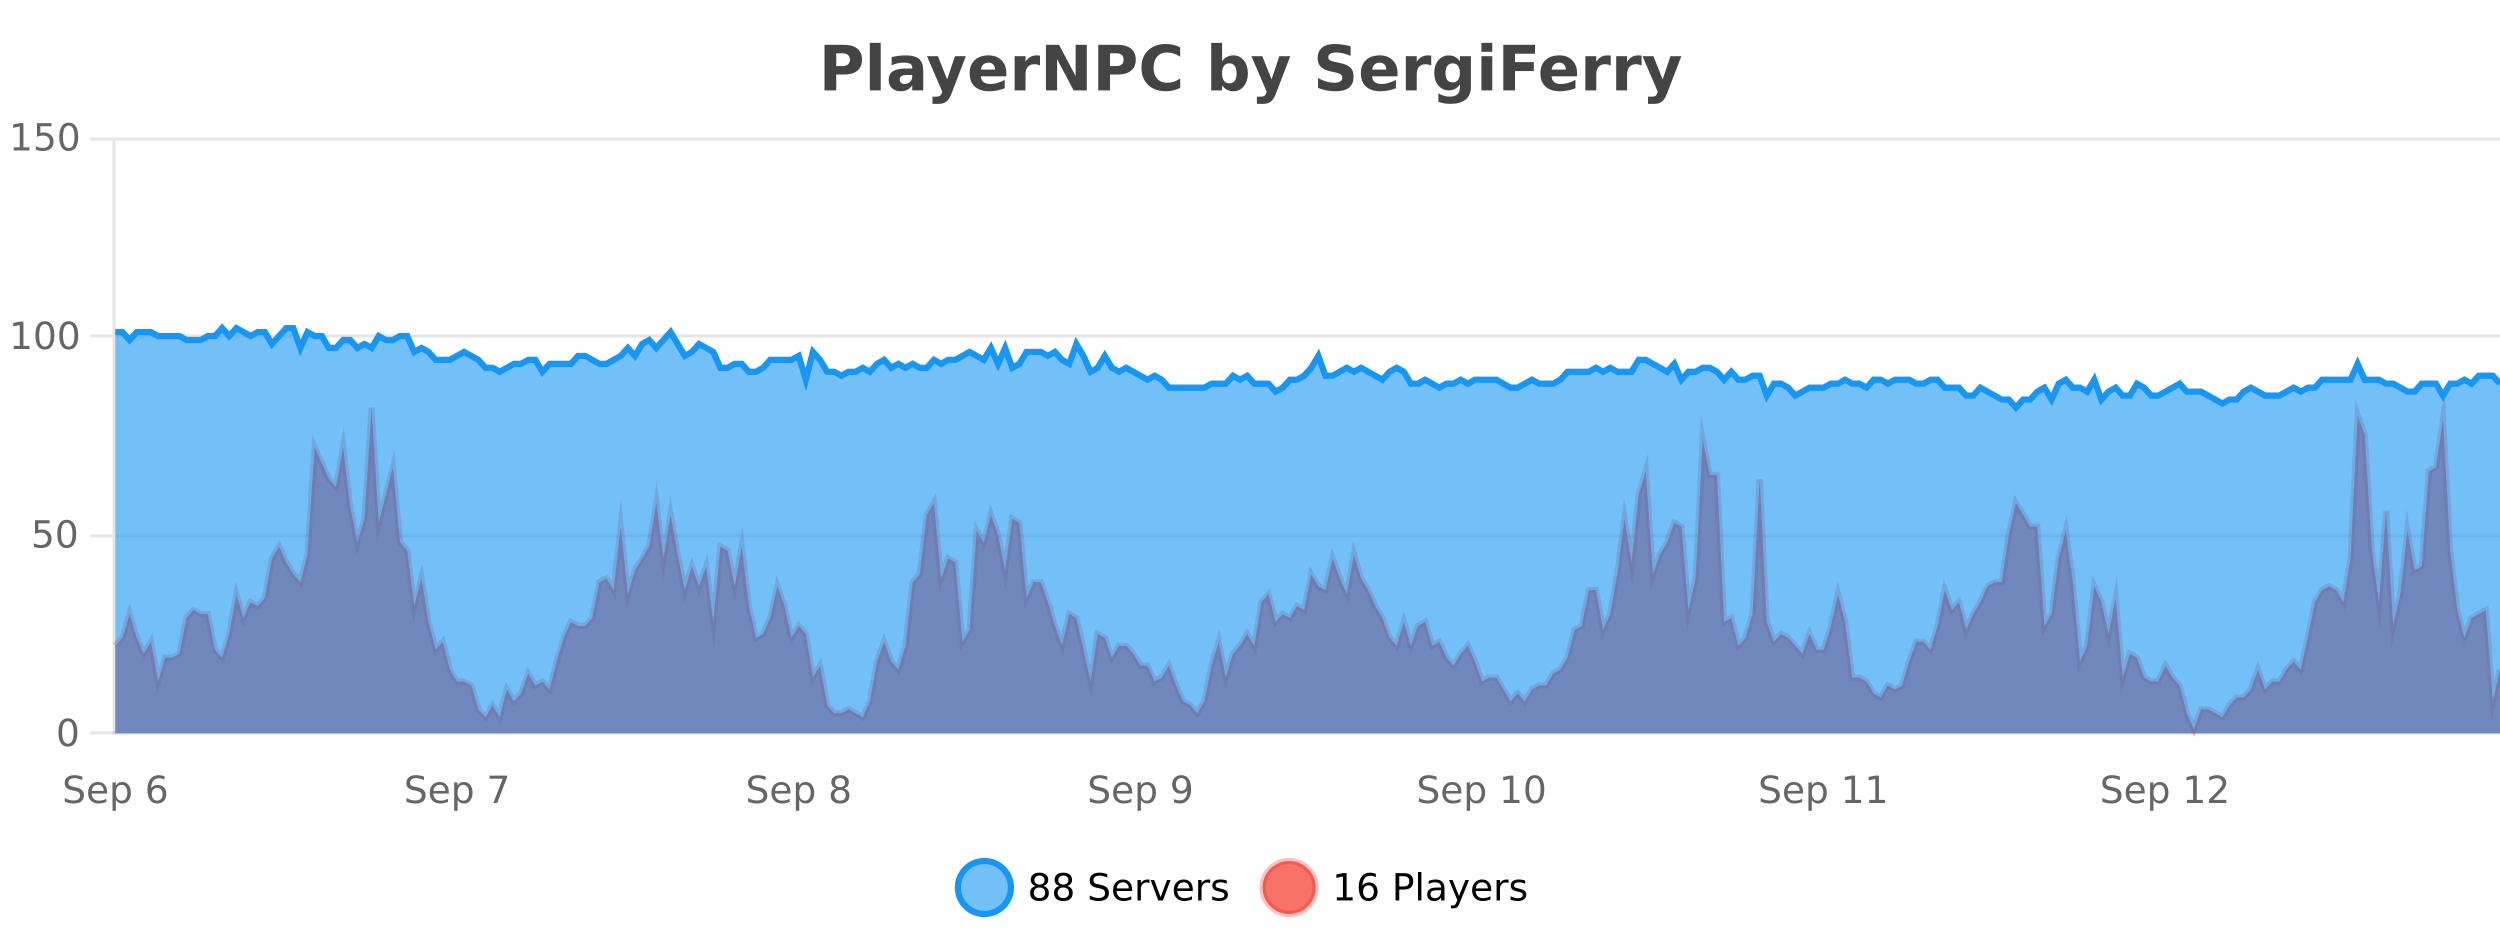 <?xml version="1.0" encoding="UTF-8"?>
<svg xmlns="http://www.w3.org/2000/svg" xmlns:xlink="http://www.w3.org/1999/xlink" width="800pt" height="300pt" viewBox="0 0 800 300" version="1.1">
<defs>
<clipPath id="clip1">
  <path d="M 278 263 L 352 263 L 352 300 L 278 300 Z M 278 263 "/>
</clipPath>
<clipPath id="clip2">
  <path d="M 375 263 L 450 263 L 450 300 L 375 300 Z M 375 263 "/>
</clipPath>
<clipPath id="clip3">
  <path d="M 36.906 130 L 800 130 L 800 234.602 L 36.906 234.602 Z M 36.906 130 "/>
</clipPath>
<clipPath id="clip4">
  <path d="M 35.906 102 L 800 102 L 800 235.602 L 35.906 235.602 Z M 35.906 102 "/>
</clipPath>
<clipPath id="clip5">
  <path d="M 36.906 104 L 800 104 L 800 234.602 L 36.906 234.602 Z M 36.906 104 "/>
</clipPath>
<clipPath id="clip6">
  <path d="M 35.906 76 L 800 76 L 800 159 L 35.906 159 Z M 35.906 76 "/>
</clipPath>
</defs>
<g id="surface1773521">
<rect x="0" y="0" width="800" height="300" style="fill:rgb(100%,100%,100%);fill-opacity:1;stroke:none;"/>
<path style="fill:none;stroke-width:1;stroke-linecap:butt;stroke-linejoin:miter;stroke:rgb(0%,0%,0%);stroke-opacity:0.098;stroke-miterlimit:10;" d="M 37 234.5 L 800 234.5 "/>
<path style="fill:none;stroke-width:1;stroke-linecap:butt;stroke-linejoin:miter;stroke:rgb(0%,0%,0%);stroke-opacity:0.098;stroke-miterlimit:10;" d="M 28.906 234.5 L 36 234.5 "/>
<path style="fill:none;stroke-width:1;stroke-linecap:butt;stroke-linejoin:miter;stroke:rgb(0%,0%,0%);stroke-opacity:0.098;stroke-miterlimit:10;" d="M 37 171.5 L 800 171.5 "/>
<path style="fill:none;stroke-width:1;stroke-linecap:butt;stroke-linejoin:miter;stroke:rgb(0%,0%,0%);stroke-opacity:0.098;stroke-miterlimit:10;" d="M 28.906 171.5 L 36 171.5 "/>
<path style="fill:none;stroke-width:1;stroke-linecap:butt;stroke-linejoin:miter;stroke:rgb(0%,0%,0%);stroke-opacity:0.098;stroke-miterlimit:10;" d="M 37 107.5 L 800 107.5 "/>
<path style="fill:none;stroke-width:1;stroke-linecap:butt;stroke-linejoin:miter;stroke:rgb(0%,0%,0%);stroke-opacity:0.098;stroke-miterlimit:10;" d="M 28.906 107.5 L 36 107.5 "/>
<path style="fill:none;stroke-width:1;stroke-linecap:butt;stroke-linejoin:miter;stroke:rgb(0%,0%,0%);stroke-opacity:0.098;stroke-miterlimit:10;" d="M 37 44.5 L 800 44.5 "/>
<path style="fill:none;stroke-width:1;stroke-linecap:butt;stroke-linejoin:miter;stroke:rgb(0%,0%,0%);stroke-opacity:0.098;stroke-miterlimit:10;" d="M 28.906 44.5 L 36 44.5 "/>
<path style=" stroke:none;fill-rule:nonzero;fill:rgb(9.02%,58.824%,95.294%);fill-opacity:0.6;" d="M 323.488 284 C 323.488 288.688 319.688 292.484 315.004 292.484 C 310.316 292.484 306.52 288.688 306.52 284 C 306.52 279.312 310.316 275.516 315.004 275.516 C 319.688 275.516 323.488 279.312 323.488 284 Z M 323.488 284 "/>
<g clip-path="url(#clip1)" clip-rule="nonzero">
<path style="fill:none;stroke-width:2;stroke-linecap:butt;stroke-linejoin:miter;stroke:rgb(9.02%,58.824%,95.294%);stroke-opacity:1;stroke-miterlimit:10;" d="M 323.488 284 C 323.488 288.688 319.688 292.484 315.004 292.484 C 310.316 292.484 306.52 288.688 306.52 284 C 306.52 279.312 310.316 275.516 315.004 275.516 C 319.688 275.516 323.488 279.312 323.488 284 Z M 323.488 284 "/>
</g>
<path style=" stroke:none;fill-rule:nonzero;fill:rgb(0%,0%,0%);fill-opacity:1;" d="M 332.633 284 C 332.07 284 331.625 284.152 331.305 284.453 C 330.98 284.758 330.82 285.168 330.82 285.688 C 330.82 286.219 330.98 286.637 331.305 286.938 C 331.625 287.242 332.07 287.391 332.633 287.391 C 333.195 287.391 333.637 287.242 333.961 286.938 C 334.281 286.637 334.445 286.219 334.445 285.688 C 334.445 285.168 334.281 284.758 333.961 284.453 C 333.648 284.152 333.203 284 332.633 284 Z M 331.445 283.5 C 330.945 283.375 330.547 283.141 330.258 282.797 C 329.977 282.445 329.836 282.016 329.836 281.516 C 329.836 280.82 330.086 280.266 330.586 279.859 C 331.086 279.453 331.766 279.25 332.633 279.25 C 333.508 279.25 334.188 279.453 334.68 279.859 C 335.18 280.266 335.43 280.82 335.43 281.516 C 335.43 282.016 335.289 282.445 335.008 282.797 C 334.727 283.141 334.328 283.375 333.82 283.5 C 334.391 283.637 334.836 283.898 335.148 284.281 C 335.469 284.668 335.633 285.137 335.633 285.688 C 335.633 286.543 335.371 287.199 334.852 287.656 C 334.34 288.105 333.602 288.328 332.633 288.328 C 331.672 288.328 330.934 288.105 330.414 287.656 C 329.891 287.199 329.633 286.543 329.633 285.688 C 329.633 285.137 329.793 284.668 330.117 284.281 C 330.438 283.898 330.883 283.637 331.445 283.5 Z M 331.023 281.625 C 331.023 282.086 331.164 282.438 331.445 282.688 C 331.727 282.938 332.121 283.062 332.633 283.062 C 333.141 283.062 333.539 282.938 333.82 282.688 C 334.109 282.438 334.258 282.086 334.258 281.625 C 334.258 281.18 334.109 280.828 333.82 280.578 C 333.539 280.32 333.141 280.188 332.633 280.188 C 332.121 280.188 331.727 280.32 331.445 280.578 C 331.164 280.828 331.023 281.18 331.023 281.625 Z M 340.266 284 C 339.703 284 339.258 284.152 338.938 284.453 C 338.613 284.758 338.453 285.168 338.453 285.688 C 338.453 286.219 338.613 286.637 338.938 286.938 C 339.258 287.242 339.703 287.391 340.266 287.391 C 340.828 287.391 341.27 287.242 341.594 286.938 C 341.914 286.637 342.078 286.219 342.078 285.688 C 342.078 285.168 341.914 284.758 341.594 284.453 C 341.281 284.152 340.836 284 340.266 284 Z M 339.078 283.5 C 338.578 283.375 338.18 283.141 337.891 282.797 C 337.609 282.445 337.469 282.016 337.469 281.516 C 337.469 280.82 337.719 280.266 338.219 279.859 C 338.719 279.453 339.398 279.25 340.266 279.25 C 341.141 279.25 341.82 279.453 342.312 279.859 C 342.812 280.266 343.062 280.82 343.062 281.516 C 343.062 282.016 342.922 282.445 342.641 282.797 C 342.359 283.141 341.961 283.375 341.453 283.5 C 342.023 283.637 342.469 283.898 342.781 284.281 C 343.102 284.668 343.266 285.137 343.266 285.688 C 343.266 286.543 343.004 287.199 342.484 287.656 C 341.973 288.105 341.234 288.328 340.266 288.328 C 339.305 288.328 338.566 288.105 338.047 287.656 C 337.523 287.199 337.266 286.543 337.266 285.688 C 337.266 285.137 337.426 284.668 337.75 284.281 C 338.07 283.898 338.516 283.637 339.078 283.5 Z M 338.656 281.625 C 338.656 282.086 338.797 282.438 339.078 282.688 C 339.359 282.938 339.754 283.062 340.266 283.062 C 340.773 283.062 341.172 282.938 341.453 282.688 C 341.742 282.438 341.891 282.086 341.891 281.625 C 341.891 281.18 341.742 280.828 341.453 280.578 C 341.172 280.32 340.773 280.188 340.266 280.188 C 339.754 280.188 339.359 280.32 339.078 280.578 C 338.797 280.828 338.656 281.18 338.656 281.625 Z M 354.324 279.688 L 354.324 280.844 C 353.875 280.637 353.449 280.48 353.043 280.375 C 352.645 280.262 352.266 280.203 351.902 280.203 C 351.254 280.203 350.754 280.328 350.402 280.578 C 350.059 280.828 349.887 281.188 349.887 281.656 C 349.887 282.043 350 282.336 350.23 282.531 C 350.457 282.73 350.902 282.887 351.559 283 L 352.262 283.156 C 353.145 283.324 353.797 283.621 354.215 284.047 C 354.641 284.465 354.855 285.027 354.855 285.734 C 354.855 286.59 354.566 287.234 353.996 287.672 C 353.434 288.109 352.598 288.328 351.496 288.328 C 351.09 288.328 350.652 288.281 350.184 288.188 C 349.715 288.094 349.23 287.953 348.73 287.766 L 348.73 286.547 C 349.207 286.82 349.676 287.023 350.137 287.156 C 350.605 287.293 351.059 287.359 351.496 287.359 C 352.172 287.359 352.691 287.23 353.059 286.969 C 353.434 286.699 353.621 286.32 353.621 285.828 C 353.621 285.402 353.484 285.07 353.215 284.828 C 352.953 284.578 352.52 284.398 351.918 284.281 L 351.199 284.141 C 350.312 283.965 349.672 283.688 349.277 283.312 C 348.891 282.938 348.699 282.418 348.699 281.75 C 348.699 280.969 348.969 280.359 349.512 279.922 C 350.051 279.477 350.801 279.25 351.762 279.25 C 352.176 279.25 352.594 279.289 353.012 279.359 C 353.438 279.434 353.875 279.543 354.324 279.688 Z M 362.27 284.609 L 362.27 285.125 L 357.301 285.125 C 357.352 285.875 357.574 286.445 357.973 286.828 C 358.379 287.215 358.934 287.406 359.645 287.406 C 360.059 287.406 360.461 287.359 360.848 287.266 C 361.242 287.164 361.633 287.008 362.02 286.797 L 362.02 287.828 C 361.621 287.984 361.223 288.105 360.816 288.188 C 360.41 288.281 359.996 288.328 359.582 288.328 C 358.539 288.328 357.711 288.027 357.098 287.422 C 356.48 286.809 356.176 285.98 356.176 284.938 C 356.176 283.867 356.465 283.016 357.051 282.391 C 357.633 281.758 358.414 281.438 359.395 281.438 C 360.277 281.438 360.977 281.727 361.488 282.297 C 362.008 282.859 362.27 283.633 362.27 284.609 Z M 361.191 284.281 C 361.18 283.699 361.012 283.23 360.691 282.875 C 360.367 282.523 359.941 282.344 359.41 282.344 C 358.805 282.344 358.32 282.516 357.957 282.859 C 357.602 283.203 357.398 283.684 357.348 284.297 Z M 367.84 282.594 C 367.715 282.531 367.578 282.484 367.434 282.453 C 367.297 282.414 367.141 282.391 366.965 282.391 C 366.359 282.391 365.891 282.59 365.559 282.984 C 365.234 283.383 365.074 283.953 365.074 284.703 L 365.074 288.156 L 363.996 288.156 L 363.996 281.594 L 365.074 281.594 L 365.074 282.609 C 365.301 282.215 365.598 281.922 365.965 281.734 C 366.328 281.539 366.77 281.438 367.293 281.438 C 367.363 281.438 367.441 281.445 367.527 281.453 C 367.621 281.465 367.719 281.48 367.824 281.5 Z M 368.195 281.594 L 369.336 281.594 L 371.383 287.094 L 373.445 281.594 L 374.586 281.594 L 372.117 288.156 L 370.648 288.156 Z M 381.688 284.609 L 381.688 285.125 L 376.719 285.125 C 376.77 285.875 376.992 286.445 377.391 286.828 C 377.797 287.215 378.352 287.406 379.062 287.406 C 379.477 287.406 379.879 287.359 380.266 287.266 C 380.66 287.164 381.051 287.008 381.438 286.797 L 381.438 287.828 C 381.039 287.984 380.641 288.105 380.234 288.188 C 379.828 288.281 379.414 288.328 379 288.328 C 377.957 288.328 377.129 288.027 376.516 287.422 C 375.898 286.809 375.594 285.98 375.594 284.938 C 375.594 283.867 375.883 283.016 376.469 282.391 C 377.051 281.758 377.832 281.438 378.812 281.438 C 379.695 281.438 380.395 281.727 380.906 282.297 C 381.426 282.859 381.688 283.633 381.688 284.609 Z M 380.609 284.281 C 380.598 283.699 380.43 283.23 380.109 282.875 C 379.785 282.523 379.359 282.344 378.828 282.344 C 378.223 282.344 377.738 282.516 377.375 282.859 C 377.02 283.203 376.816 283.684 376.766 284.297 Z M 387.258 282.594 C 387.133 282.531 386.996 282.484 386.852 282.453 C 386.715 282.414 386.559 282.391 386.383 282.391 C 385.777 282.391 385.309 282.59 384.977 282.984 C 384.652 283.383 384.492 283.953 384.492 284.703 L 384.492 288.156 L 383.414 288.156 L 383.414 281.594 L 384.492 281.594 L 384.492 282.609 C 384.719 282.215 385.016 281.922 385.383 281.734 C 385.746 281.539 386.188 281.438 386.711 281.438 C 386.781 281.438 386.859 281.445 386.945 281.453 C 387.039 281.465 387.137 281.48 387.242 281.5 Z M 392.566 281.781 L 392.566 282.812 C 392.262 282.656 391.945 282.543 391.613 282.469 C 391.289 282.387 390.949 282.344 390.598 282.344 C 390.066 282.344 389.664 282.43 389.395 282.594 C 389.121 282.75 388.988 282.996 388.988 283.328 C 388.988 283.578 389.082 283.777 389.27 283.922 C 389.465 284.059 389.855 284.188 390.441 284.312 L 390.801 284.406 C 391.57 284.562 392.117 284.793 392.441 285.094 C 392.762 285.398 392.926 285.812 392.926 286.344 C 392.926 286.961 392.68 287.445 392.191 287.797 C 391.711 288.152 391.051 288.328 390.207 288.328 C 389.852 288.328 389.48 288.289 389.098 288.219 C 388.723 288.156 388.324 288.059 387.91 287.922 L 387.91 286.797 C 388.305 287.008 388.695 287.164 389.082 287.266 C 389.465 287.371 389.852 287.422 390.238 287.422 C 390.738 287.422 391.121 287.34 391.395 287.172 C 391.676 286.996 391.816 286.746 391.816 286.422 C 391.816 286.133 391.715 285.906 391.52 285.75 C 391.32 285.594 390.887 285.445 390.223 285.297 L 389.848 285.219 C 389.18 285.074 388.695 284.855 388.395 284.562 C 388.102 284.273 387.957 283.875 387.957 283.375 C 387.957 282.75 388.176 282.273 388.613 281.938 C 389.051 281.605 389.668 281.438 390.473 281.438 C 390.867 281.438 391.242 281.469 391.598 281.531 C 391.949 281.586 392.273 281.668 392.566 281.781 Z M 325.004 277.016 "/>
<path style=" stroke:none;fill-rule:nonzero;fill:rgb(96.863%,44.706%,40.784%);fill-opacity:1;" d="M 420.988 284 C 420.988 288.688 417.191 292.484 412.504 292.484 C 407.82 292.484 404.02 288.688 404.02 284 C 404.02 279.312 407.82 275.516 412.504 275.516 C 417.191 275.516 420.988 279.312 420.988 284 Z M 420.988 284 "/>
<g clip-path="url(#clip2)" clip-rule="nonzero">
<path style="fill:none;stroke-width:2;stroke-linecap:butt;stroke-linejoin:miter;stroke:rgb(100%,4.706%,0%);stroke-opacity:0.247;stroke-miterlimit:10;" d="M 420.988 284 C 420.988 288.688 417.191 292.484 412.504 292.484 C 407.82 292.484 404.02 288.688 404.02 284 C 404.02 279.312 407.82 275.516 412.504 275.516 C 417.191 275.516 420.988 279.312 420.988 284 Z M 420.988 284 "/>
</g>
<path style=" stroke:none;fill-rule:nonzero;fill:rgb(0%,0%,0%);fill-opacity:1;" d="M 427.805 287.156 L 429.742 287.156 L 429.742 280.484 L 427.633 280.906 L 427.633 279.828 L 429.727 279.406 L 430.914 279.406 L 430.914 287.156 L 432.852 287.156 L 432.852 288.156 L 427.805 288.156 Z M 437.922 283.312 C 437.391 283.312 436.969 283.496 436.656 283.859 C 436.344 284.227 436.188 284.719 436.188 285.344 C 436.188 285.98 436.344 286.48 436.656 286.844 C 436.969 287.211 437.391 287.391 437.922 287.391 C 438.453 287.391 438.867 287.211 439.172 286.844 C 439.484 286.48 439.641 285.98 439.641 285.344 C 439.641 284.719 439.484 284.227 439.172 283.859 C 438.867 283.496 438.453 283.312 437.922 283.312 Z M 440.266 279.594 L 440.266 280.672 C 439.961 280.539 439.66 280.434 439.359 280.359 C 439.055 280.289 438.758 280.25 438.469 280.25 C 437.688 280.25 437.086 280.516 436.672 281.047 C 436.266 281.57 436.031 282.359 435.969 283.422 C 436.195 283.09 436.484 282.836 436.828 282.656 C 437.18 282.469 437.566 282.375 437.984 282.375 C 438.859 282.375 439.551 282.641 440.062 283.172 C 440.57 283.703 440.828 284.43 440.828 285.344 C 440.828 286.25 440.562 286.977 440.031 287.516 C 439.5 288.059 438.797 288.328 437.922 288.328 C 436.898 288.328 436.125 287.945 435.594 287.172 C 435.062 286.391 434.797 285.266 434.797 283.797 C 434.797 282.414 435.125 281.309 435.781 280.484 C 436.438 279.664 437.316 279.25 438.422 279.25 C 438.711 279.25 439.008 279.281 439.312 279.344 C 439.613 279.398 439.93 279.48 440.266 279.594 Z M 447.762 280.375 L 447.762 283.672 L 449.246 283.672 C 449.797 283.672 450.223 283.531 450.527 283.25 C 450.828 282.961 450.98 282.547 450.98 282.016 C 450.98 281.496 450.828 281.094 450.527 280.812 C 450.223 280.523 449.797 280.375 449.246 280.375 Z M 446.574 279.406 L 449.246 279.406 C 450.234 279.406 450.98 279.633 451.48 280.078 C 451.98 280.516 452.23 281.164 452.23 282.016 C 452.23 282.883 451.98 283.539 451.48 283.984 C 450.98 284.422 450.234 284.641 449.246 284.641 L 447.762 284.641 L 447.762 288.156 L 446.574 288.156 Z M 453.766 279.031 L 454.844 279.031 L 454.844 288.156 L 453.766 288.156 Z M 460.082 284.859 C 459.215 284.859 458.613 284.961 458.27 285.156 C 457.934 285.355 457.77 285.695 457.77 286.172 C 457.77 286.559 457.895 286.867 458.145 287.094 C 458.402 287.312 458.746 287.422 459.176 287.422 C 459.777 287.422 460.258 287.215 460.613 286.797 C 460.977 286.371 461.16 285.805 461.16 285.094 L 461.16 284.859 Z M 462.238 284.406 L 462.238 288.156 L 461.16 288.156 L 461.16 287.156 C 460.91 287.555 460.602 287.852 460.238 288.047 C 459.871 288.234 459.426 288.328 458.895 288.328 C 458.215 288.328 457.68 288.141 457.285 287.766 C 456.887 287.383 456.691 286.875 456.691 286.25 C 456.691 285.512 456.934 284.953 457.426 284.578 C 457.926 284.203 458.664 284.016 459.645 284.016 L 461.16 284.016 L 461.16 283.906 C 461.16 283.406 460.992 283.023 460.66 282.75 C 460.336 282.48 459.883 282.344 459.301 282.344 C 458.926 282.344 458.555 282.391 458.191 282.484 C 457.836 282.578 457.496 282.715 457.176 282.891 L 457.176 281.891 C 457.57 281.734 457.949 281.621 458.316 281.547 C 458.691 281.477 459.055 281.438 459.41 281.438 C 460.355 281.438 461.066 281.684 461.535 282.172 C 462.004 282.664 462.238 283.406 462.238 284.406 Z M 467.188 288.766 C 466.883 289.547 466.586 290.055 466.297 290.297 C 466.004 290.535 465.617 290.656 465.141 290.656 L 464.281 290.656 L 464.281 289.75 L 464.906 289.75 C 465.207 289.75 465.438 289.676 465.594 289.531 C 465.758 289.395 465.941 289.066 466.141 288.547 L 466.344 288.047 L 463.688 281.594 L 464.828 281.594 L 466.875 286.719 L 468.938 281.594 L 470.078 281.594 Z M 477.18 284.609 L 477.18 285.125 L 472.211 285.125 C 472.262 285.875 472.484 286.445 472.883 286.828 C 473.289 287.215 473.844 287.406 474.555 287.406 C 474.969 287.406 475.371 287.359 475.758 287.266 C 476.152 287.164 476.543 287.008 476.93 286.797 L 476.93 287.828 C 476.531 287.984 476.133 288.105 475.727 288.188 C 475.32 288.281 474.906 288.328 474.492 288.328 C 473.449 288.328 472.621 288.027 472.008 287.422 C 471.391 286.809 471.086 285.98 471.086 284.938 C 471.086 283.867 471.375 283.016 471.961 282.391 C 472.543 281.758 473.324 281.438 474.305 281.438 C 475.188 281.438 475.887 281.727 476.398 282.297 C 476.918 282.859 477.18 283.633 477.18 284.609 Z M 476.102 284.281 C 476.09 283.699 475.922 283.23 475.602 282.875 C 475.277 282.523 474.852 282.344 474.32 282.344 C 473.715 282.344 473.23 282.516 472.867 282.859 C 472.512 283.203 472.309 283.684 472.258 284.297 Z M 482.75 282.594 C 482.625 282.531 482.488 282.484 482.344 282.453 C 482.207 282.414 482.051 282.391 481.875 282.391 C 481.27 282.391 480.801 282.59 480.469 282.984 C 480.145 283.383 479.984 283.953 479.984 284.703 L 479.984 288.156 L 478.906 288.156 L 478.906 281.594 L 479.984 281.594 L 479.984 282.609 C 480.211 282.215 480.508 281.922 480.875 281.734 C 481.238 281.539 481.68 281.438 482.203 281.438 C 482.273 281.438 482.352 281.445 482.438 281.453 C 482.531 281.465 482.629 281.48 482.734 281.5 Z M 488.055 281.781 L 488.055 282.812 C 487.75 282.656 487.434 282.543 487.102 282.469 C 486.777 282.387 486.438 282.344 486.086 282.344 C 485.555 282.344 485.152 282.43 484.883 282.594 C 484.609 282.75 484.477 282.996 484.477 283.328 C 484.477 283.578 484.57 283.777 484.758 283.922 C 484.953 284.059 485.344 284.188 485.93 284.312 L 486.289 284.406 C 487.059 284.562 487.605 284.793 487.93 285.094 C 488.25 285.398 488.414 285.812 488.414 286.344 C 488.414 286.961 488.168 287.445 487.68 287.797 C 487.199 288.152 486.539 288.328 485.695 288.328 C 485.34 288.328 484.969 288.289 484.586 288.219 C 484.211 288.156 483.812 288.059 483.398 287.922 L 483.398 286.797 C 483.793 287.008 484.184 287.164 484.57 287.266 C 484.953 287.371 485.34 287.422 485.727 287.422 C 486.227 287.422 486.609 287.34 486.883 287.172 C 487.164 286.996 487.305 286.746 487.305 286.422 C 487.305 286.133 487.203 285.906 487.008 285.75 C 486.809 285.594 486.375 285.445 485.711 285.297 L 485.336 285.219 C 484.668 285.074 484.184 284.855 483.883 284.562 C 483.59 284.273 483.445 283.875 483.445 283.375 C 483.445 282.75 483.664 282.273 484.102 281.938 C 484.539 281.605 485.156 281.438 485.961 281.438 C 486.355 281.438 486.73 281.469 487.086 281.531 C 487.438 281.586 487.762 281.668 488.055 281.781 Z M 422.504 277.016 "/>
<path style=" stroke:none;fill-rule:nonzero;fill:rgb(26.667%,26.667%,26.667%);fill-opacity:1;" d="M 263.844 14.344 L 270.078 14.344 C 271.93 14.344 273.352 14.758 274.344 15.578 C 275.344 16.402 275.844 17.574 275.844 19.094 C 275.844 20.625 275.344 21.805 274.344 22.625 C 273.352 23.449 271.93 23.859 270.078 23.859 L 267.594 23.859 L 267.594 28.922 L 263.844 28.922 Z M 267.594 17.062 L 267.594 21.141 L 269.672 21.141 C 270.398 21.141 270.961 20.965 271.359 20.609 C 271.766 20.258 271.969 19.75 271.969 19.094 C 271.969 18.449 271.766 17.949 271.359 17.594 C 270.961 17.242 270.398 17.062 269.672 17.062 Z M 278.344 13.719 L 281.828 13.719 L 281.828 28.922 L 278.344 28.922 Z M 290.094 24 C 289.363 24 288.816 24.125 288.453 24.375 C 288.086 24.617 287.906 24.98 287.906 25.469 C 287.906 25.906 288.051 26.25 288.344 26.5 C 288.645 26.75 289.055 26.875 289.578 26.875 C 290.234 26.875 290.785 26.641 291.234 26.172 C 291.691 25.703 291.922 25.117 291.922 24.406 L 291.922 24 Z M 295.438 22.688 L 295.438 28.922 L 291.922 28.922 L 291.922 27.297 C 291.453 27.965 290.922 28.449 290.328 28.75 C 289.742 29.051 289.031 29.203 288.188 29.203 C 287.062 29.203 286.145 28.875 285.438 28.219 C 284.727 27.555 284.375 26.695 284.375 25.641 C 284.375 24.359 284.812 23.422 285.688 22.828 C 286.57 22.227 287.961 21.922 289.859 21.922 L 291.922 21.922 L 291.922 21.641 C 291.922 21.09 291.703 20.688 291.266 20.438 C 290.828 20.18 290.145 20.047 289.219 20.047 C 288.469 20.047 287.77 20.125 287.125 20.281 C 286.477 20.43 285.879 20.648 285.328 20.938 L 285.328 18.281 C 286.078 18.094 286.828 17.953 287.578 17.859 C 288.336 17.766 289.098 17.719 289.859 17.719 C 291.828 17.719 293.25 18.109 294.125 18.891 C 295 19.664 295.438 20.93 295.438 22.688 Z M 296.645 17.984 L 300.129 17.984 L 303.082 25.406 L 305.582 17.984 L 309.066 17.984 L 304.473 29.953 C 304.012 31.172 303.473 32.02 302.848 32.5 C 302.23 32.988 301.426 33.234 300.426 33.234 L 298.395 33.234 L 298.395 30.938 L 299.488 30.938 C 300.082 30.938 300.512 30.844 300.785 30.656 C 301.055 30.469 301.262 30.129 301.41 29.641 L 301.52 29.344 Z M 322.023 23.422 L 322.023 24.422 L 313.852 24.422 C 313.934 25.246 314.23 25.859 314.742 26.266 C 315.25 26.672 315.961 26.875 316.867 26.875 C 317.605 26.875 318.359 26.766 319.133 26.547 C 319.902 26.328 320.695 26 321.508 25.562 L 321.508 28.25 C 320.684 28.562 319.855 28.797 319.023 28.953 C 318.199 29.117 317.375 29.203 316.555 29.203 C 314.574 29.203 313.031 28.703 311.93 27.703 C 310.836 26.695 310.289 25.281 310.289 23.469 C 310.289 21.68 310.824 20.273 311.898 19.25 C 312.98 18.23 314.465 17.719 316.352 17.719 C 318.07 17.719 319.445 18.242 320.477 19.281 C 321.508 20.312 322.023 21.695 322.023 23.422 Z M 318.43 22.266 C 318.43 21.602 318.234 21.062 317.852 20.656 C 317.465 20.25 316.961 20.047 316.336 20.047 C 315.656 20.047 315.105 20.242 314.68 20.625 C 314.262 21 314 21.547 313.898 22.266 Z M 332.809 20.969 C 332.496 20.824 332.188 20.719 331.887 20.656 C 331.582 20.586 331.281 20.547 330.98 20.547 C 330.074 20.547 329.375 20.836 328.887 21.406 C 328.406 21.98 328.168 22.805 328.168 23.875 L 328.168 28.922 L 324.684 28.922 L 324.684 17.984 L 328.168 17.984 L 328.168 19.781 C 328.613 19.062 329.129 18.543 329.715 18.219 C 330.297 17.887 330.996 17.719 331.809 17.719 C 331.934 17.719 332.062 17.727 332.199 17.734 C 332.332 17.746 332.531 17.766 332.793 17.797 Z M 334.703 14.344 L 338.891 14.344 L 344.203 24.344 L 344.203 14.344 L 347.766 14.344 L 347.766 28.922 L 343.562 28.922 L 338.266 18.922 L 338.266 28.922 L 334.703 28.922 Z M 351.441 14.344 L 357.676 14.344 C 359.527 14.344 360.949 14.758 361.941 15.578 C 362.941 16.402 363.441 17.574 363.441 19.094 C 363.441 20.625 362.941 21.805 361.941 22.625 C 360.949 23.449 359.527 23.859 357.676 23.859 L 355.191 23.859 L 355.191 28.922 L 351.441 28.922 Z M 355.191 17.062 L 355.191 21.141 L 357.27 21.141 C 357.996 21.141 358.559 20.965 358.957 20.609 C 359.363 20.258 359.566 19.75 359.566 19.094 C 359.566 18.449 359.363 17.949 358.957 17.594 C 358.559 17.242 357.996 17.062 357.27 17.062 Z M 377.664 28.125 C 376.965 28.48 376.242 28.746 375.492 28.922 C 374.75 29.109 373.969 29.203 373.148 29.203 C 370.719 29.203 368.797 28.527 367.383 27.172 C 365.965 25.809 365.258 23.965 365.258 21.641 C 365.258 19.32 365.965 17.48 367.383 16.125 C 368.797 14.762 370.719 14.078 373.148 14.078 C 373.969 14.078 374.75 14.172 375.492 14.359 C 376.242 14.539 376.965 14.805 377.664 15.156 L 377.664 18.172 C 376.965 17.703 376.277 17.359 375.602 17.141 C 374.922 16.914 374.211 16.797 373.461 16.797 C 372.117 16.797 371.059 17.23 370.289 18.094 C 369.527 18.949 369.148 20.133 369.148 21.641 C 369.148 23.152 369.527 24.34 370.289 25.203 C 371.059 26.059 372.117 26.484 373.461 26.484 C 374.211 26.484 374.922 26.375 375.602 26.156 C 376.277 25.93 376.965 25.578 377.664 25.109 Z M 393.398 26.672 C 394.148 26.672 394.719 26.402 395.117 25.859 C 395.512 25.309 395.711 24.512 395.711 23.469 C 395.711 22.43 395.512 21.637 395.117 21.094 C 394.719 20.543 394.148 20.266 393.398 20.266 C 392.648 20.266 392.07 20.543 391.664 21.094 C 391.266 21.637 391.07 22.43 391.07 23.469 C 391.07 24.5 391.266 25.293 391.664 25.844 C 392.07 26.398 392.648 26.672 393.398 26.672 Z M 391.07 19.578 C 391.559 18.945 392.094 18.477 392.68 18.172 C 393.262 17.871 393.934 17.719 394.695 17.719 C 396.047 17.719 397.156 18.258 398.023 19.328 C 398.887 20.402 399.32 21.781 399.32 23.469 C 399.32 25.148 398.887 26.523 398.023 27.594 C 397.156 28.668 396.047 29.203 394.695 29.203 C 393.934 29.203 393.262 29.051 392.68 28.75 C 392.094 28.449 391.559 27.98 391.07 27.344 L 391.07 28.922 L 387.586 28.922 L 387.586 13.719 L 391.07 13.719 Z M 400.461 17.984 L 403.945 17.984 L 406.898 25.406 L 409.398 17.984 L 412.883 17.984 L 408.289 29.953 C 407.828 31.172 407.289 32.02 406.664 32.5 C 406.047 32.988 405.242 33.234 404.242 33.234 L 402.211 33.234 L 402.211 30.938 L 403.305 30.938 C 403.898 30.938 404.328 30.844 404.602 30.656 C 404.871 30.469 405.078 30.129 405.227 29.641 L 405.336 29.344 Z M 432.195 14.797 L 432.195 17.891 C 431.391 17.527 430.609 17.258 429.852 17.078 C 429.09 16.891 428.371 16.797 427.695 16.797 C 426.797 16.797 426.133 16.922 425.695 17.172 C 425.266 17.422 425.055 17.809 425.055 18.328 C 425.055 18.715 425.199 19.016 425.492 19.234 C 425.781 19.453 426.309 19.641 427.07 19.797 L 428.664 20.125 C 430.289 20.449 431.438 20.945 432.117 21.609 C 432.805 22.277 433.148 23.219 433.148 24.438 C 433.148 26.043 432.668 27.242 431.711 28.031 C 430.762 28.812 429.309 29.203 427.352 29.203 C 426.422 29.203 425.492 29.113 424.555 28.938 C 423.625 28.762 422.699 28.5 421.773 28.156 L 421.773 24.984 C 422.699 25.484 423.594 25.859 424.461 26.109 C 425.336 26.359 426.18 26.484 426.992 26.484 C 427.812 26.484 428.438 26.352 428.867 26.078 C 429.305 25.797 429.523 25.402 429.523 24.891 C 429.523 24.445 429.371 24.094 429.07 23.844 C 428.777 23.594 428.188 23.371 427.305 23.172 L 425.852 22.859 C 424.391 22.547 423.324 22.055 422.648 21.375 C 421.98 20.688 421.648 19.762 421.648 18.594 C 421.648 17.148 422.117 16.031 423.055 15.25 C 423.992 14.469 425.34 14.078 427.102 14.078 C 427.902 14.078 428.727 14.141 429.57 14.266 C 430.414 14.383 431.289 14.559 432.195 14.797 Z M 447.211 23.422 L 447.211 24.422 L 439.039 24.422 C 439.121 25.246 439.418 25.859 439.93 26.266 C 440.438 26.672 441.148 26.875 442.055 26.875 C 442.793 26.875 443.547 26.766 444.32 26.547 C 445.09 26.328 445.883 26 446.695 25.562 L 446.695 28.25 C 445.871 28.562 445.043 28.797 444.211 28.953 C 443.387 29.117 442.562 29.203 441.742 29.203 C 439.762 29.203 438.219 28.703 437.117 27.703 C 436.023 26.695 435.477 25.281 435.477 23.469 C 435.477 21.68 436.012 20.273 437.086 19.25 C 438.168 18.23 439.652 17.719 441.539 17.719 C 443.258 17.719 444.633 18.242 445.664 19.281 C 446.695 20.312 447.211 21.695 447.211 23.422 Z M 443.617 22.266 C 443.617 21.602 443.422 21.062 443.039 20.656 C 442.652 20.25 442.148 20.047 441.523 20.047 C 440.844 20.047 440.293 20.242 439.867 20.625 C 439.449 21 439.188 21.547 439.086 22.266 Z M 457.992 20.969 C 457.68 20.824 457.371 20.719 457.07 20.656 C 456.766 20.586 456.465 20.547 456.164 20.547 C 455.258 20.547 454.559 20.836 454.07 21.406 C 453.59 21.98 453.352 22.805 453.352 23.875 L 453.352 28.922 L 449.867 28.922 L 449.867 17.984 L 453.352 17.984 L 453.352 19.781 C 453.797 19.062 454.312 18.543 454.898 18.219 C 455.48 17.887 456.18 17.719 456.992 17.719 C 457.117 17.719 457.246 17.727 457.383 17.734 C 457.516 17.746 457.715 17.766 457.977 17.797 Z M 467.172 27.062 C 466.691 27.699 466.16 28.168 465.578 28.469 C 464.992 28.773 464.32 28.922 463.562 28.922 C 462.227 28.922 461.125 28.398 460.25 27.344 C 459.383 26.293 458.953 24.953 458.953 23.328 C 458.953 21.695 459.383 20.355 460.25 19.312 C 461.125 18.262 462.227 17.734 463.562 17.734 C 464.32 17.734 464.992 17.887 465.578 18.188 C 466.16 18.492 466.691 18.965 467.172 19.609 L 467.172 17.984 L 470.688 17.984 L 470.688 27.812 C 470.688 29.57 470.129 30.914 469.016 31.844 C 467.91 32.77 466.301 33.234 464.188 33.234 C 463.508 33.234 462.848 33.18 462.203 33.078 C 461.566 32.973 460.926 32.816 460.281 32.609 L 460.281 29.875 C 460.895 30.227 461.492 30.488 462.078 30.656 C 462.66 30.832 463.25 30.922 463.844 30.922 C 464.988 30.922 465.828 30.672 466.359 30.172 C 466.898 29.672 467.172 28.887 467.172 27.812 Z M 464.859 20.266 C 464.141 20.266 463.578 20.531 463.172 21.062 C 462.766 21.594 462.562 22.352 462.562 23.328 C 462.562 24.328 462.754 25.09 463.141 25.609 C 463.535 26.121 464.109 26.375 464.859 26.375 C 465.586 26.375 466.156 26.109 466.562 25.578 C 466.969 25.047 467.172 24.297 467.172 23.328 C 467.172 22.352 466.969 21.594 466.562 21.062 C 466.156 20.531 465.586 20.266 464.859 20.266 Z M 474.047 17.984 L 477.531 17.984 L 477.531 28.922 L 474.047 28.922 Z M 474.047 13.719 L 477.531 13.719 L 477.531 16.578 L 474.047 16.578 Z M 481.062 14.344 L 491.203 14.344 L 491.203 17.188 L 484.812 17.188 L 484.812 19.891 L 490.828 19.891 L 490.828 22.734 L 484.812 22.734 L 484.812 28.922 L 481.062 28.922 Z M 504.664 23.422 L 504.664 24.422 L 496.492 24.422 C 496.574 25.246 496.871 25.859 497.383 26.266 C 497.891 26.672 498.602 26.875 499.508 26.875 C 500.246 26.875 501 26.766 501.773 26.547 C 502.543 26.328 503.336 26 504.148 25.562 L 504.148 28.25 C 503.324 28.562 502.496 28.797 501.664 28.953 C 500.84 29.117 500.016 29.203 499.195 29.203 C 497.215 29.203 495.672 28.703 494.57 27.703 C 493.477 26.695 492.93 25.281 492.93 23.469 C 492.93 21.68 493.465 20.273 494.539 19.25 C 495.621 18.23 497.105 17.719 498.992 17.719 C 500.711 17.719 502.086 18.242 503.117 19.281 C 504.148 20.312 504.664 21.695 504.664 23.422 Z M 501.07 22.266 C 501.07 21.602 500.875 21.062 500.492 20.656 C 500.105 20.25 499.602 20.047 498.977 20.047 C 498.297 20.047 497.746 20.242 497.32 20.625 C 496.902 21 496.641 21.547 496.539 22.266 Z M 515.445 20.969 C 515.133 20.824 514.824 20.719 514.523 20.656 C 514.219 20.586 513.918 20.547 513.617 20.547 C 512.711 20.547 512.012 20.836 511.523 21.406 C 511.043 21.98 510.805 22.805 510.805 23.875 L 510.805 28.922 L 507.32 28.922 L 507.32 17.984 L 510.805 17.984 L 510.805 19.781 C 511.25 19.062 511.766 18.543 512.352 18.219 C 512.934 17.887 513.633 17.719 514.445 17.719 C 514.57 17.719 514.699 17.727 514.836 17.734 C 514.969 17.746 515.168 17.766 515.43 17.797 Z M 525.309 20.969 C 524.996 20.824 524.688 20.719 524.387 20.656 C 524.082 20.586 523.781 20.547 523.48 20.547 C 522.574 20.547 521.875 20.836 521.387 21.406 C 520.906 21.98 520.668 22.805 520.668 23.875 L 520.668 28.922 L 517.184 28.922 L 517.184 17.984 L 520.668 17.984 L 520.668 19.781 C 521.113 19.062 521.629 18.543 522.215 18.219 C 522.797 17.887 523.496 17.719 524.309 17.719 C 524.434 17.719 524.562 17.727 524.699 17.734 C 524.832 17.746 525.031 17.766 525.293 17.797 Z M 525.609 17.984 L 529.094 17.984 L 532.047 25.406 L 534.547 17.984 L 538.031 17.984 L 533.438 29.953 C 532.977 31.172 532.438 32.02 531.812 32.5 C 531.195 32.988 530.391 33.234 529.391 33.234 L 527.359 33.234 L 527.359 30.938 L 528.453 30.938 C 529.047 30.938 529.477 30.844 529.75 30.656 C 530.02 30.469 530.227 30.129 530.375 29.641 L 530.484 29.344 Z M 262 10.359 "/>
<path style="fill:none;stroke-width:1;stroke-linecap:butt;stroke-linejoin:miter;stroke:rgb(0%,0%,0%);stroke-opacity:0.098;stroke-miterlimit:10;" d="M 36 234.5 L 801 234.5 "/>
<path style=" stroke:none;fill-rule:nonzero;fill:rgb(40%,40%,40%);fill-opacity:1;" d="M 26.328 248.484 L 26.328 249.641 C 25.879 249.434 25.453 249.277 25.047 249.172 C 24.648 249.059 24.27 249 23.906 249 C 23.258 249 22.758 249.125 22.406 249.375 C 22.062 249.625 21.891 249.984 21.891 250.453 C 21.891 250.84 22.004 251.133 22.234 251.328 C 22.461 251.527 22.906 251.684 23.562 251.797 L 24.266 251.953 C 25.148 252.121 25.801 252.418 26.219 252.844 C 26.645 253.262 26.859 253.824 26.859 254.531 C 26.859 255.387 26.57 256.031 26 256.469 C 25.438 256.906 24.602 257.125 23.5 257.125 C 23.094 257.125 22.656 257.078 22.188 256.984 C 21.719 256.891 21.234 256.75 20.734 256.562 L 20.734 255.344 C 21.211 255.617 21.68 255.82 22.141 255.953 C 22.609 256.09 23.062 256.156 23.5 256.156 C 24.176 256.156 24.695 256.027 25.062 255.766 C 25.438 255.496 25.625 255.117 25.625 254.625 C 25.625 254.199 25.488 253.867 25.219 253.625 C 24.957 253.375 24.523 253.195 23.922 253.078 L 23.203 252.938 C 22.316 252.762 21.676 252.484 21.281 252.109 C 20.895 251.734 20.703 251.215 20.703 250.547 C 20.703 249.766 20.973 249.156 21.516 248.719 C 22.055 248.273 22.805 248.047 23.766 248.047 C 24.18 248.047 24.598 248.086 25.016 248.156 C 25.441 248.23 25.879 248.34 26.328 248.484 Z M 34.273 253.406 L 34.273 253.922 L 29.305 253.922 C 29.355 254.672 29.578 255.242 29.977 255.625 C 30.383 256.012 30.938 256.203 31.648 256.203 C 32.062 256.203 32.465 256.156 32.852 256.062 C 33.246 255.961 33.637 255.805 34.023 255.594 L 34.023 256.625 C 33.625 256.781 33.227 256.902 32.82 256.984 C 32.414 257.078 32 257.125 31.586 257.125 C 30.543 257.125 29.715 256.824 29.102 256.219 C 28.484 255.605 28.18 254.777 28.18 253.734 C 28.18 252.664 28.469 251.812 29.055 251.188 C 29.637 250.555 30.418 250.234 31.398 250.234 C 32.281 250.234 32.98 250.523 33.492 251.094 C 34.012 251.656 34.273 252.43 34.273 253.406 Z M 33.195 253.078 C 33.184 252.496 33.016 252.027 32.695 251.672 C 32.371 251.32 31.945 251.141 31.414 251.141 C 30.809 251.141 30.324 251.312 29.961 251.656 C 29.605 252 29.402 252.48 29.352 253.094 Z M 37.078 255.969 L 37.078 259.453 L 36 259.453 L 36 250.391 L 37.078 250.391 L 37.078 251.391 C 37.305 250.996 37.594 250.703 37.938 250.516 C 38.281 250.328 38.691 250.234 39.172 250.234 C 39.973 250.234 40.625 250.555 41.125 251.188 C 41.625 251.812 41.875 252.641 41.875 253.672 C 41.875 254.703 41.625 255.539 41.125 256.172 C 40.625 256.809 39.973 257.125 39.172 257.125 C 38.691 257.125 38.281 257.031 37.938 256.844 C 37.594 256.648 37.305 256.355 37.078 255.969 Z M 40.75 253.672 C 40.75 252.883 40.582 252.262 40.25 251.812 C 39.926 251.367 39.484 251.141 38.922 251.141 C 38.348 251.141 37.895 251.367 37.562 251.812 C 37.238 252.262 37.078 252.883 37.078 253.672 C 37.078 254.465 37.238 255.09 37.562 255.547 C 37.895 255.996 38.348 256.219 38.922 256.219 C 39.484 256.219 39.926 255.996 40.25 255.547 C 40.582 255.09 40.75 254.465 40.75 253.672 Z M 50.305 252.109 C 49.773 252.109 49.352 252.293 49.039 252.656 C 48.727 253.023 48.57 253.516 48.57 254.141 C 48.57 254.777 48.727 255.277 49.039 255.641 C 49.352 256.008 49.773 256.188 50.305 256.188 C 50.836 256.188 51.25 256.008 51.555 255.641 C 51.867 255.277 52.023 254.777 52.023 254.141 C 52.023 253.516 51.867 253.023 51.555 252.656 C 51.25 252.293 50.836 252.109 50.305 252.109 Z M 52.648 248.391 L 52.648 249.469 C 52.344 249.336 52.043 249.23 51.742 249.156 C 51.438 249.086 51.141 249.047 50.852 249.047 C 50.07 249.047 49.469 249.312 49.055 249.844 C 48.648 250.367 48.414 251.156 48.352 252.219 C 48.578 251.887 48.867 251.633 49.211 251.453 C 49.562 251.266 49.949 251.172 50.367 251.172 C 51.242 251.172 51.934 251.438 52.445 251.969 C 52.953 252.5 53.211 253.227 53.211 254.141 C 53.211 255.047 52.945 255.773 52.414 256.312 C 51.883 256.855 51.18 257.125 50.305 257.125 C 49.281 257.125 48.508 256.742 47.977 255.969 C 47.445 255.188 47.18 254.062 47.18 252.594 C 47.18 251.211 47.508 250.105 48.164 249.281 C 48.82 248.461 49.699 248.047 50.805 248.047 C 51.094 248.047 51.391 248.078 51.695 248.141 C 51.996 248.195 52.312 248.277 52.648 248.391 Z M 19.906 245.816 "/>
<path style=" stroke:none;fill-rule:nonzero;fill:rgb(40%,40%,40%);fill-opacity:1;" d="M 135.664 248.484 L 135.664 249.641 C 135.215 249.434 134.789 249.277 134.383 249.172 C 133.984 249.059 133.605 249 133.242 249 C 132.594 249 132.094 249.125 131.742 249.375 C 131.398 249.625 131.227 249.984 131.227 250.453 C 131.227 250.84 131.34 251.133 131.57 251.328 C 131.797 251.527 132.242 251.684 132.898 251.797 L 133.602 251.953 C 134.484 252.121 135.137 252.418 135.555 252.844 C 135.98 253.262 136.195 253.824 136.195 254.531 C 136.195 255.387 135.906 256.031 135.336 256.469 C 134.773 256.906 133.938 257.125 132.836 257.125 C 132.43 257.125 131.992 257.078 131.523 256.984 C 131.055 256.891 130.57 256.75 130.07 256.562 L 130.07 255.344 C 130.547 255.617 131.016 255.82 131.477 255.953 C 131.945 256.09 132.398 256.156 132.836 256.156 C 133.512 256.156 134.031 256.027 134.398 255.766 C 134.773 255.496 134.961 255.117 134.961 254.625 C 134.961 254.199 134.824 253.867 134.555 253.625 C 134.293 253.375 133.859 253.195 133.258 253.078 L 132.539 252.938 C 131.652 252.762 131.012 252.484 130.617 252.109 C 130.23 251.734 130.039 251.215 130.039 250.547 C 130.039 249.766 130.309 249.156 130.852 248.719 C 131.391 248.273 132.141 248.047 133.102 248.047 C 133.516 248.047 133.934 248.086 134.352 248.156 C 134.777 248.23 135.215 248.34 135.664 248.484 Z M 143.609 253.406 L 143.609 253.922 L 138.641 253.922 C 138.691 254.672 138.914 255.242 139.312 255.625 C 139.719 256.012 140.273 256.203 140.984 256.203 C 141.398 256.203 141.801 256.156 142.188 256.062 C 142.582 255.961 142.973 255.805 143.359 255.594 L 143.359 256.625 C 142.961 256.781 142.562 256.902 142.156 256.984 C 141.75 257.078 141.336 257.125 140.922 257.125 C 139.879 257.125 139.051 256.824 138.438 256.219 C 137.82 255.605 137.516 254.777 137.516 253.734 C 137.516 252.664 137.805 251.812 138.391 251.188 C 138.973 250.555 139.754 250.234 140.734 250.234 C 141.617 250.234 142.316 250.523 142.828 251.094 C 143.348 251.656 143.609 252.43 143.609 253.406 Z M 142.531 253.078 C 142.52 252.496 142.352 252.027 142.031 251.672 C 141.707 251.32 141.281 251.141 140.75 251.141 C 140.145 251.141 139.66 251.312 139.297 251.656 C 138.941 252 138.738 252.48 138.688 253.094 Z M 146.414 255.969 L 146.414 259.453 L 145.336 259.453 L 145.336 250.391 L 146.414 250.391 L 146.414 251.391 C 146.641 250.996 146.93 250.703 147.273 250.516 C 147.617 250.328 148.027 250.234 148.508 250.234 C 149.309 250.234 149.961 250.555 150.461 251.188 C 150.961 251.812 151.211 252.641 151.211 253.672 C 151.211 254.703 150.961 255.539 150.461 256.172 C 149.961 256.809 149.309 257.125 148.508 257.125 C 148.027 257.125 147.617 257.031 147.273 256.844 C 146.93 256.648 146.641 256.355 146.414 255.969 Z M 150.086 253.672 C 150.086 252.883 149.918 252.262 149.586 251.812 C 149.262 251.367 148.82 251.141 148.258 251.141 C 147.684 251.141 147.23 251.367 146.898 251.812 C 146.574 252.262 146.414 252.883 146.414 253.672 C 146.414 254.465 146.574 255.09 146.898 255.547 C 147.23 255.996 147.684 256.219 148.258 256.219 C 148.82 256.219 149.262 255.996 149.586 255.547 C 149.918 255.09 150.086 254.465 150.086 253.672 Z M 156.656 248.203 L 162.281 248.203 L 162.281 248.703 L 159.109 256.953 L 157.875 256.953 L 160.859 249.203 L 156.656 249.203 Z M 129.242 245.816 "/>
<path style=" stroke:none;fill-rule:nonzero;fill:rgb(40%,40%,40%);fill-opacity:1;" d="M 245.004 248.484 L 245.004 249.641 C 244.555 249.434 244.129 249.277 243.723 249.172 C 243.324 249.059 242.945 249 242.582 249 C 241.934 249 241.434 249.125 241.082 249.375 C 240.738 249.625 240.566 249.984 240.566 250.453 C 240.566 250.84 240.68 251.133 240.91 251.328 C 241.137 251.527 241.582 251.684 242.238 251.797 L 242.941 251.953 C 243.824 252.121 244.477 252.418 244.895 252.844 C 245.32 253.262 245.535 253.824 245.535 254.531 C 245.535 255.387 245.246 256.031 244.676 256.469 C 244.113 256.906 243.277 257.125 242.176 257.125 C 241.77 257.125 241.332 257.078 240.863 256.984 C 240.395 256.891 239.91 256.75 239.41 256.562 L 239.41 255.344 C 239.887 255.617 240.355 255.82 240.816 255.953 C 241.285 256.09 241.738 256.156 242.176 256.156 C 242.852 256.156 243.371 256.027 243.738 255.766 C 244.113 255.496 244.301 255.117 244.301 254.625 C 244.301 254.199 244.164 253.867 243.895 253.625 C 243.633 253.375 243.199 253.195 242.598 253.078 L 241.879 252.938 C 240.992 252.762 240.352 252.484 239.957 252.109 C 239.57 251.734 239.379 251.215 239.379 250.547 C 239.379 249.766 239.648 249.156 240.191 248.719 C 240.73 248.273 241.48 248.047 242.441 248.047 C 242.855 248.047 243.273 248.086 243.691 248.156 C 244.117 248.23 244.555 248.34 245.004 248.484 Z M 252.949 253.406 L 252.949 253.922 L 247.98 253.922 C 248.031 254.672 248.254 255.242 248.652 255.625 C 249.059 256.012 249.613 256.203 250.324 256.203 C 250.738 256.203 251.141 256.156 251.527 256.062 C 251.922 255.961 252.312 255.805 252.699 255.594 L 252.699 256.625 C 252.301 256.781 251.902 256.902 251.496 256.984 C 251.09 257.078 250.676 257.125 250.262 257.125 C 249.219 257.125 248.391 256.824 247.777 256.219 C 247.16 255.605 246.855 254.777 246.855 253.734 C 246.855 252.664 247.145 251.812 247.73 251.188 C 248.312 250.555 249.094 250.234 250.074 250.234 C 250.957 250.234 251.656 250.523 252.168 251.094 C 252.688 251.656 252.949 252.43 252.949 253.406 Z M 251.871 253.078 C 251.859 252.496 251.691 252.027 251.371 251.672 C 251.047 251.32 250.621 251.141 250.09 251.141 C 249.484 251.141 249 251.312 248.637 251.656 C 248.281 252 248.078 252.48 248.027 253.094 Z M 255.754 255.969 L 255.754 259.453 L 254.676 259.453 L 254.676 250.391 L 255.754 250.391 L 255.754 251.391 C 255.98 250.996 256.27 250.703 256.613 250.516 C 256.957 250.328 257.367 250.234 257.848 250.234 C 258.648 250.234 259.301 250.555 259.801 251.188 C 260.301 251.812 260.551 252.641 260.551 253.672 C 260.551 254.703 260.301 255.539 259.801 256.172 C 259.301 256.809 258.648 257.125 257.848 257.125 C 257.367 257.125 256.957 257.031 256.613 256.844 C 256.27 256.648 255.98 256.355 255.754 255.969 Z M 259.426 253.672 C 259.426 252.883 259.258 252.262 258.926 251.812 C 258.602 251.367 258.16 251.141 257.598 251.141 C 257.023 251.141 256.57 251.367 256.238 251.812 C 255.914 252.262 255.754 252.883 255.754 253.672 C 255.754 254.465 255.914 255.09 256.238 255.547 C 256.57 255.996 257.023 256.219 257.598 256.219 C 258.16 256.219 258.602 255.996 258.926 255.547 C 259.258 255.09 259.426 254.465 259.426 253.672 Z M 268.828 252.797 C 268.266 252.797 267.82 252.949 267.5 253.25 C 267.176 253.555 267.016 253.965 267.016 254.484 C 267.016 255.016 267.176 255.434 267.5 255.734 C 267.82 256.039 268.266 256.188 268.828 256.188 C 269.391 256.188 269.832 256.039 270.156 255.734 C 270.477 255.434 270.641 255.016 270.641 254.484 C 270.641 253.965 270.477 253.555 270.156 253.25 C 269.844 252.949 269.398 252.797 268.828 252.797 Z M 267.641 252.297 C 267.141 252.172 266.742 251.938 266.453 251.594 C 266.172 251.242 266.031 250.812 266.031 250.312 C 266.031 249.617 266.281 249.062 266.781 248.656 C 267.281 248.25 267.961 248.047 268.828 248.047 C 269.703 248.047 270.383 248.25 270.875 248.656 C 271.375 249.062 271.625 249.617 271.625 250.312 C 271.625 250.812 271.484 251.242 271.203 251.594 C 270.922 251.938 270.523 252.172 270.016 252.297 C 270.586 252.434 271.031 252.695 271.344 253.078 C 271.664 253.465 271.828 253.934 271.828 254.484 C 271.828 255.34 271.566 255.996 271.047 256.453 C 270.535 256.902 269.797 257.125 268.828 257.125 C 267.867 257.125 267.129 256.902 266.609 256.453 C 266.086 255.996 265.828 255.34 265.828 254.484 C 265.828 253.934 265.988 253.465 266.312 253.078 C 266.633 252.695 267.078 252.434 267.641 252.297 Z M 267.219 250.422 C 267.219 250.883 267.359 251.234 267.641 251.484 C 267.922 251.734 268.316 251.859 268.828 251.859 C 269.336 251.859 269.734 251.734 270.016 251.484 C 270.305 251.234 270.453 250.883 270.453 250.422 C 270.453 249.977 270.305 249.625 270.016 249.375 C 269.734 249.117 269.336 248.984 268.828 248.984 C 268.316 248.984 267.922 249.117 267.641 249.375 C 267.359 249.625 267.219 249.977 267.219 250.422 Z M 238.582 245.816 "/>
<path style=" stroke:none;fill-rule:nonzero;fill:rgb(40%,40%,40%);fill-opacity:1;" d="M 354.344 248.484 L 354.344 249.641 C 353.895 249.434 353.469 249.277 353.062 249.172 C 352.664 249.059 352.285 249 351.922 249 C 351.273 249 350.773 249.125 350.422 249.375 C 350.078 249.625 349.906 249.984 349.906 250.453 C 349.906 250.84 350.02 251.133 350.25 251.328 C 350.477 251.527 350.922 251.684 351.578 251.797 L 352.281 251.953 C 353.164 252.121 353.816 252.418 354.234 252.844 C 354.66 253.262 354.875 253.824 354.875 254.531 C 354.875 255.387 354.586 256.031 354.016 256.469 C 353.453 256.906 352.617 257.125 351.516 257.125 C 351.109 257.125 350.672 257.078 350.203 256.984 C 349.734 256.891 349.25 256.75 348.75 256.562 L 348.75 255.344 C 349.227 255.617 349.695 255.82 350.156 255.953 C 350.625 256.09 351.078 256.156 351.516 256.156 C 352.191 256.156 352.711 256.027 353.078 255.766 C 353.453 255.496 353.641 255.117 353.641 254.625 C 353.641 254.199 353.504 253.867 353.234 253.625 C 352.973 253.375 352.539 253.195 351.938 253.078 L 351.219 252.938 C 350.332 252.762 349.691 252.484 349.297 252.109 C 348.91 251.734 348.719 251.215 348.719 250.547 C 348.719 249.766 348.988 249.156 349.531 248.719 C 350.07 248.273 350.82 248.047 351.781 248.047 C 352.195 248.047 352.613 248.086 353.031 248.156 C 353.457 248.23 353.895 248.34 354.344 248.484 Z M 362.289 253.406 L 362.289 253.922 L 357.32 253.922 C 357.371 254.672 357.594 255.242 357.992 255.625 C 358.398 256.012 358.953 256.203 359.664 256.203 C 360.078 256.203 360.48 256.156 360.867 256.062 C 361.262 255.961 361.652 255.805 362.039 255.594 L 362.039 256.625 C 361.641 256.781 361.242 256.902 360.836 256.984 C 360.43 257.078 360.016 257.125 359.602 257.125 C 358.559 257.125 357.73 256.824 357.117 256.219 C 356.5 255.605 356.195 254.777 356.195 253.734 C 356.195 252.664 356.484 251.812 357.07 251.188 C 357.652 250.555 358.434 250.234 359.414 250.234 C 360.297 250.234 360.996 250.523 361.508 251.094 C 362.027 251.656 362.289 252.43 362.289 253.406 Z M 361.211 253.078 C 361.199 252.496 361.031 252.027 360.711 251.672 C 360.387 251.32 359.961 251.141 359.43 251.141 C 358.824 251.141 358.34 251.312 357.977 251.656 C 357.621 252 357.418 252.48 357.367 253.094 Z M 365.094 255.969 L 365.094 259.453 L 364.016 259.453 L 364.016 250.391 L 365.094 250.391 L 365.094 251.391 C 365.32 250.996 365.609 250.703 365.953 250.516 C 366.297 250.328 366.707 250.234 367.188 250.234 C 367.988 250.234 368.641 250.555 369.141 251.188 C 369.641 251.812 369.891 252.641 369.891 253.672 C 369.891 254.703 369.641 255.539 369.141 256.172 C 368.641 256.809 367.988 257.125 367.188 257.125 C 366.707 257.125 366.297 257.031 365.953 256.844 C 365.609 256.648 365.32 256.355 365.094 255.969 Z M 368.766 253.672 C 368.766 252.883 368.598 252.262 368.266 251.812 C 367.941 251.367 367.5 251.141 366.938 251.141 C 366.363 251.141 365.91 251.367 365.578 251.812 C 365.254 252.262 365.094 252.883 365.094 253.672 C 365.094 254.465 365.254 255.09 365.578 255.547 C 365.91 255.996 366.363 256.219 366.938 256.219 C 367.5 256.219 367.941 255.996 368.266 255.547 C 368.598 255.09 368.766 254.465 368.766 253.672 Z M 375.664 256.766 L 375.664 255.688 C 375.965 255.836 376.266 255.945 376.57 256.016 C 376.871 256.09 377.172 256.125 377.477 256.125 C 378.258 256.125 378.852 255.867 379.258 255.344 C 379.672 254.812 379.906 254.012 379.961 252.938 C 379.742 253.281 379.453 253.543 379.102 253.719 C 378.758 253.898 378.371 253.984 377.945 253.984 C 377.07 253.984 376.375 253.727 375.867 253.203 C 375.355 252.672 375.102 251.945 375.102 251.016 C 375.102 250.121 375.367 249.402 375.898 248.859 C 376.43 248.32 377.137 248.047 378.023 248.047 C 379.031 248.047 379.805 248.438 380.336 249.219 C 380.875 249.992 381.148 251.117 381.148 252.594 C 381.148 253.969 380.82 255.07 380.164 255.891 C 379.508 256.715 378.625 257.125 377.523 257.125 C 377.219 257.125 376.918 257.094 376.617 257.031 C 376.312 256.977 375.996 256.891 375.664 256.766 Z M 378.023 253.062 C 378.555 253.062 378.977 252.883 379.289 252.516 C 379.602 252.152 379.758 251.652 379.758 251.016 C 379.758 250.391 379.602 249.898 379.289 249.531 C 378.977 249.168 378.555 248.984 378.023 248.984 C 377.492 248.984 377.07 249.168 376.758 249.531 C 376.453 249.898 376.305 250.391 376.305 251.016 C 376.305 251.652 376.453 252.152 376.758 252.516 C 377.07 252.883 377.492 253.062 378.023 253.062 Z M 347.922 245.816 "/>
<path style=" stroke:none;fill-rule:nonzero;fill:rgb(40%,40%,40%);fill-opacity:1;" d="M 459.684 248.484 L 459.684 249.641 C 459.234 249.434 458.809 249.277 458.402 249.172 C 458.004 249.059 457.625 249 457.262 249 C 456.613 249 456.113 249.125 455.762 249.375 C 455.418 249.625 455.246 249.984 455.246 250.453 C 455.246 250.84 455.359 251.133 455.59 251.328 C 455.816 251.527 456.262 251.684 456.918 251.797 L 457.621 251.953 C 458.504 252.121 459.156 252.418 459.574 252.844 C 460 253.262 460.215 253.824 460.215 254.531 C 460.215 255.387 459.926 256.031 459.355 256.469 C 458.793 256.906 457.957 257.125 456.855 257.125 C 456.449 257.125 456.012 257.078 455.543 256.984 C 455.074 256.891 454.59 256.75 454.09 256.562 L 454.09 255.344 C 454.566 255.617 455.035 255.82 455.496 255.953 C 455.965 256.09 456.418 256.156 456.855 256.156 C 457.531 256.156 458.051 256.027 458.418 255.766 C 458.793 255.496 458.98 255.117 458.98 254.625 C 458.98 254.199 458.844 253.867 458.574 253.625 C 458.312 253.375 457.879 253.195 457.277 253.078 L 456.559 252.938 C 455.672 252.762 455.031 252.484 454.637 252.109 C 454.25 251.734 454.059 251.215 454.059 250.547 C 454.059 249.766 454.328 249.156 454.871 248.719 C 455.41 248.273 456.16 248.047 457.121 248.047 C 457.535 248.047 457.953 248.086 458.371 248.156 C 458.797 248.23 459.234 248.34 459.684 248.484 Z M 467.629 253.406 L 467.629 253.922 L 462.66 253.922 C 462.711 254.672 462.934 255.242 463.332 255.625 C 463.738 256.012 464.293 256.203 465.004 256.203 C 465.418 256.203 465.82 256.156 466.207 256.062 C 466.602 255.961 466.992 255.805 467.379 255.594 L 467.379 256.625 C 466.98 256.781 466.582 256.902 466.176 256.984 C 465.77 257.078 465.355 257.125 464.941 257.125 C 463.898 257.125 463.07 256.824 462.457 256.219 C 461.84 255.605 461.535 254.777 461.535 253.734 C 461.535 252.664 461.824 251.812 462.41 251.188 C 462.992 250.555 463.773 250.234 464.754 250.234 C 465.637 250.234 466.336 250.523 466.848 251.094 C 467.367 251.656 467.629 252.43 467.629 253.406 Z M 466.551 253.078 C 466.539 252.496 466.371 252.027 466.051 251.672 C 465.727 251.32 465.301 251.141 464.77 251.141 C 464.164 251.141 463.68 251.312 463.316 251.656 C 462.961 252 462.758 252.48 462.707 253.094 Z M 470.434 255.969 L 470.434 259.453 L 469.355 259.453 L 469.355 250.391 L 470.434 250.391 L 470.434 251.391 C 470.66 250.996 470.949 250.703 471.293 250.516 C 471.637 250.328 472.047 250.234 472.527 250.234 C 473.328 250.234 473.98 250.555 474.48 251.188 C 474.98 251.812 475.23 252.641 475.23 253.672 C 475.23 254.703 474.98 255.539 474.48 256.172 C 473.98 256.809 473.328 257.125 472.527 257.125 C 472.047 257.125 471.637 257.031 471.293 256.844 C 470.949 256.648 470.66 256.355 470.434 255.969 Z M 474.105 253.672 C 474.105 252.883 473.938 252.262 473.605 251.812 C 473.281 251.367 472.84 251.141 472.277 251.141 C 471.703 251.141 471.25 251.367 470.918 251.812 C 470.594 252.262 470.434 252.883 470.434 253.672 C 470.434 254.465 470.594 255.09 470.918 255.547 C 471.25 255.996 471.703 256.219 472.277 256.219 C 472.84 256.219 473.281 255.996 473.605 255.547 C 473.938 255.09 474.105 254.465 474.105 253.672 Z M 481.18 255.953 L 483.117 255.953 L 483.117 249.281 L 481.008 249.703 L 481.008 248.625 L 483.102 248.203 L 484.289 248.203 L 484.289 255.953 L 486.227 255.953 L 486.227 256.953 L 481.18 256.953 Z M 491.141 248.984 C 490.535 248.984 490.078 249.289 489.766 249.891 C 489.461 250.484 489.312 251.387 489.312 252.594 C 489.312 253.793 489.461 254.695 489.766 255.297 C 490.078 255.891 490.535 256.188 491.141 256.188 C 491.754 256.188 492.211 255.891 492.516 255.297 C 492.828 254.695 492.984 253.793 492.984 252.594 C 492.984 251.387 492.828 250.484 492.516 249.891 C 492.211 249.289 491.754 248.984 491.141 248.984 Z M 491.141 248.047 C 492.117 248.047 492.867 248.438 493.391 249.219 C 493.91 249.992 494.172 251.117 494.172 252.594 C 494.172 254.062 493.91 255.188 493.391 255.969 C 492.867 256.742 492.117 257.125 491.141 257.125 C 490.16 257.125 489.41 256.742 488.891 255.969 C 488.379 255.188 488.125 254.062 488.125 252.594 C 488.125 251.117 488.379 249.992 488.891 249.219 C 489.41 248.438 490.16 248.047 491.141 248.047 Z M 453.262 245.816 "/>
<path style=" stroke:none;fill-rule:nonzero;fill:rgb(40%,40%,40%);fill-opacity:1;" d="M 569.023 248.484 L 569.023 249.641 C 568.574 249.434 568.148 249.277 567.742 249.172 C 567.344 249.059 566.965 249 566.602 249 C 565.953 249 565.453 249.125 565.102 249.375 C 564.758 249.625 564.586 249.984 564.586 250.453 C 564.586 250.84 564.699 251.133 564.93 251.328 C 565.156 251.527 565.602 251.684 566.258 251.797 L 566.961 251.953 C 567.844 252.121 568.496 252.418 568.914 252.844 C 569.34 253.262 569.555 253.824 569.555 254.531 C 569.555 255.387 569.266 256.031 568.695 256.469 C 568.133 256.906 567.297 257.125 566.195 257.125 C 565.789 257.125 565.352 257.078 564.883 256.984 C 564.414 256.891 563.93 256.75 563.43 256.562 L 563.43 255.344 C 563.906 255.617 564.375 255.82 564.836 255.953 C 565.305 256.09 565.758 256.156 566.195 256.156 C 566.871 256.156 567.391 256.027 567.758 255.766 C 568.133 255.496 568.32 255.117 568.32 254.625 C 568.32 254.199 568.184 253.867 567.914 253.625 C 567.652 253.375 567.219 253.195 566.617 253.078 L 565.898 252.938 C 565.012 252.762 564.371 252.484 563.977 252.109 C 563.59 251.734 563.398 251.215 563.398 250.547 C 563.398 249.766 563.668 249.156 564.211 248.719 C 564.75 248.273 565.5 248.047 566.461 248.047 C 566.875 248.047 567.293 248.086 567.711 248.156 C 568.137 248.23 568.574 248.34 569.023 248.484 Z M 576.969 253.406 L 576.969 253.922 L 572 253.922 C 572.051 254.672 572.273 255.242 572.672 255.625 C 573.078 256.012 573.633 256.203 574.344 256.203 C 574.758 256.203 575.16 256.156 575.547 256.062 C 575.941 255.961 576.332 255.805 576.719 255.594 L 576.719 256.625 C 576.32 256.781 575.922 256.902 575.516 256.984 C 575.109 257.078 574.695 257.125 574.281 257.125 C 573.238 257.125 572.41 256.824 571.797 256.219 C 571.18 255.605 570.875 254.777 570.875 253.734 C 570.875 252.664 571.164 251.812 571.75 251.188 C 572.332 250.555 573.113 250.234 574.094 250.234 C 574.977 250.234 575.676 250.523 576.188 251.094 C 576.707 251.656 576.969 252.43 576.969 253.406 Z M 575.891 253.078 C 575.879 252.496 575.711 252.027 575.391 251.672 C 575.066 251.32 574.641 251.141 574.109 251.141 C 573.504 251.141 573.02 251.312 572.656 251.656 C 572.301 252 572.098 252.48 572.047 253.094 Z M 579.773 255.969 L 579.773 259.453 L 578.695 259.453 L 578.695 250.391 L 579.773 250.391 L 579.773 251.391 C 580 250.996 580.289 250.703 580.633 250.516 C 580.977 250.328 581.387 250.234 581.867 250.234 C 582.668 250.234 583.32 250.555 583.82 251.188 C 584.32 251.812 584.57 252.641 584.57 253.672 C 584.57 254.703 584.32 255.539 583.82 256.172 C 583.32 256.809 582.668 257.125 581.867 257.125 C 581.387 257.125 580.977 257.031 580.633 256.844 C 580.289 256.648 580 256.355 579.773 255.969 Z M 583.445 253.672 C 583.445 252.883 583.277 252.262 582.945 251.812 C 582.621 251.367 582.18 251.141 581.617 251.141 C 581.043 251.141 580.59 251.367 580.258 251.812 C 579.934 252.262 579.773 252.883 579.773 253.672 C 579.773 254.465 579.934 255.09 580.258 255.547 C 580.59 255.996 581.043 256.219 581.617 256.219 C 582.18 256.219 582.621 255.996 582.945 255.547 C 583.277 255.09 583.445 254.465 583.445 253.672 Z M 590.516 255.953 L 592.453 255.953 L 592.453 249.281 L 590.344 249.703 L 590.344 248.625 L 592.438 248.203 L 593.625 248.203 L 593.625 255.953 L 595.562 255.953 L 595.562 256.953 L 590.516 256.953 Z M 598.152 255.953 L 600.09 255.953 L 600.09 249.281 L 597.98 249.703 L 597.98 248.625 L 600.074 248.203 L 601.262 248.203 L 601.262 255.953 L 603.199 255.953 L 603.199 256.953 L 598.152 256.953 Z M 562.602 245.816 "/>
<path style=" stroke:none;fill-rule:nonzero;fill:rgb(40%,40%,40%);fill-opacity:1;" d="M 678.359 248.484 L 678.359 249.641 C 677.91 249.434 677.484 249.277 677.078 249.172 C 676.68 249.059 676.301 249 675.938 249 C 675.289 249 674.789 249.125 674.438 249.375 C 674.094 249.625 673.922 249.984 673.922 250.453 C 673.922 250.84 674.035 251.133 674.266 251.328 C 674.492 251.527 674.938 251.684 675.594 251.797 L 676.297 251.953 C 677.18 252.121 677.832 252.418 678.25 252.844 C 678.676 253.262 678.891 253.824 678.891 254.531 C 678.891 255.387 678.602 256.031 678.031 256.469 C 677.469 256.906 676.633 257.125 675.531 257.125 C 675.125 257.125 674.688 257.078 674.219 256.984 C 673.75 256.891 673.266 256.75 672.766 256.562 L 672.766 255.344 C 673.242 255.617 673.711 255.82 674.172 255.953 C 674.641 256.09 675.094 256.156 675.531 256.156 C 676.207 256.156 676.727 256.027 677.094 255.766 C 677.469 255.496 677.656 255.117 677.656 254.625 C 677.656 254.199 677.52 253.867 677.25 253.625 C 676.988 253.375 676.555 253.195 675.953 253.078 L 675.234 252.938 C 674.348 252.762 673.707 252.484 673.312 252.109 C 672.926 251.734 672.734 251.215 672.734 250.547 C 672.734 249.766 673.004 249.156 673.547 248.719 C 674.086 248.273 674.836 248.047 675.797 248.047 C 676.211 248.047 676.629 248.086 677.047 248.156 C 677.473 248.23 677.91 248.34 678.359 248.484 Z M 686.305 253.406 L 686.305 253.922 L 681.336 253.922 C 681.387 254.672 681.609 255.242 682.008 255.625 C 682.414 256.012 682.969 256.203 683.68 256.203 C 684.094 256.203 684.496 256.156 684.883 256.062 C 685.277 255.961 685.668 255.805 686.055 255.594 L 686.055 256.625 C 685.656 256.781 685.258 256.902 684.852 256.984 C 684.445 257.078 684.031 257.125 683.617 257.125 C 682.574 257.125 681.746 256.824 681.133 256.219 C 680.516 255.605 680.211 254.777 680.211 253.734 C 680.211 252.664 680.5 251.812 681.086 251.188 C 681.668 250.555 682.449 250.234 683.43 250.234 C 684.312 250.234 685.012 250.523 685.523 251.094 C 686.043 251.656 686.305 252.43 686.305 253.406 Z M 685.227 253.078 C 685.215 252.496 685.047 252.027 684.727 251.672 C 684.402 251.32 683.977 251.141 683.445 251.141 C 682.84 251.141 682.355 251.312 681.992 251.656 C 681.637 252 681.434 252.48 681.383 253.094 Z M 689.109 255.969 L 689.109 259.453 L 688.031 259.453 L 688.031 250.391 L 689.109 250.391 L 689.109 251.391 C 689.336 250.996 689.625 250.703 689.969 250.516 C 690.312 250.328 690.723 250.234 691.203 250.234 C 692.004 250.234 692.656 250.555 693.156 251.188 C 693.656 251.812 693.906 252.641 693.906 253.672 C 693.906 254.703 693.656 255.539 693.156 256.172 C 692.656 256.809 692.004 257.125 691.203 257.125 C 690.723 257.125 690.312 257.031 689.969 256.844 C 689.625 256.648 689.336 256.355 689.109 255.969 Z M 692.781 253.672 C 692.781 252.883 692.613 252.262 692.281 251.812 C 691.957 251.367 691.516 251.141 690.953 251.141 C 690.379 251.141 689.926 251.367 689.594 251.812 C 689.27 252.262 689.109 252.883 689.109 253.672 C 689.109 254.465 689.27 255.09 689.594 255.547 C 689.926 255.996 690.379 256.219 690.953 256.219 C 691.516 256.219 691.957 255.996 692.281 255.547 C 692.613 255.09 692.781 254.465 692.781 253.672 Z M 699.852 255.953 L 701.789 255.953 L 701.789 249.281 L 699.68 249.703 L 699.68 248.625 L 701.773 248.203 L 702.961 248.203 L 702.961 255.953 L 704.898 255.953 L 704.898 256.953 L 699.852 256.953 Z M 708.301 255.953 L 712.441 255.953 L 712.441 256.953 L 706.879 256.953 L 706.879 255.953 C 707.324 255.496 707.934 254.875 708.707 254.094 C 709.488 253.305 709.977 252.793 710.176 252.562 C 710.559 252.148 710.824 251.793 710.973 251.5 C 711.129 251.199 711.207 250.906 711.207 250.625 C 711.207 250.156 711.039 249.777 710.707 249.484 C 710.383 249.195 709.961 249.047 709.441 249.047 C 709.066 249.047 708.668 249.109 708.254 249.234 C 707.848 249.359 707.41 249.559 706.941 249.828 L 706.941 248.625 C 707.418 248.438 707.863 248.297 708.27 248.203 C 708.684 248.102 709.066 248.047 709.41 248.047 C 710.316 248.047 711.039 248.277 711.582 248.734 C 712.121 249.184 712.395 249.789 712.395 250.547 C 712.395 250.902 712.324 251.242 712.191 251.562 C 712.055 251.887 711.809 252.266 711.457 252.703 C 711.352 252.82 711.039 253.148 710.52 253.688 C 709.996 254.23 709.258 254.984 708.301 255.953 Z M 671.938 245.816 "/>
<path style="fill:none;stroke-width:1;stroke-linecap:butt;stroke-linejoin:miter;stroke:rgb(0%,0%,0%);stroke-opacity:0.098;stroke-miterlimit:10;" d="M 36.5 44 L 36.5 235 "/>
<path style=" stroke:none;fill-rule:nonzero;fill:rgb(40%,40%,40%);fill-opacity:1;" d="M 21.719 230.789 C 21.113 230.789 20.656 231.094 20.344 231.695 C 20.039 232.289 19.891 233.191 19.891 234.398 C 19.891 235.598 20.039 236.5 20.344 237.102 C 20.656 237.695 21.113 237.992 21.719 237.992 C 22.332 237.992 22.789 237.695 23.094 237.102 C 23.406 236.5 23.562 235.598 23.562 234.398 C 23.562 233.191 23.406 232.289 23.094 231.695 C 22.789 231.094 22.332 230.789 21.719 230.789 Z M 21.719 229.852 C 22.695 229.852 23.445 230.242 23.969 231.023 C 24.488 231.797 24.75 232.922 24.75 234.398 C 24.75 235.867 24.488 236.992 23.969 237.773 C 23.445 238.547 22.695 238.93 21.719 238.93 C 20.738 238.93 19.988 238.547 19.469 237.773 C 18.957 236.992 18.703 235.867 18.703 234.398 C 18.703 232.922 18.957 231.797 19.469 231.023 C 19.988 230.242 20.738 229.852 21.719 229.852 Z M 17.906 227.617 "/>
<path style=" stroke:none;fill-rule:nonzero;fill:rgb(40%,40%,40%);fill-opacity:1;" d="M 11.203 166.469 L 15.844 166.469 L 15.844 167.469 L 12.281 167.469 L 12.281 169.609 C 12.457 169.547 12.629 169.508 12.797 169.484 C 12.973 169.453 13.145 169.438 13.312 169.438 C 14.289 169.438 15.066 169.711 15.641 170.25 C 16.211 170.781 16.5 171.5 16.5 172.406 C 16.5 173.355 16.203 174.09 15.609 174.609 C 15.023 175.133 14.203 175.391 13.141 175.391 C 12.766 175.391 12.383 175.359 12 175.297 C 11.625 175.234 11.234 175.141 10.828 175.016 L 10.828 173.828 C 11.18 174.016 11.547 174.156 11.922 174.25 C 12.297 174.344 12.691 174.391 13.109 174.391 C 13.785 174.391 14.32 174.215 14.719 173.859 C 15.113 173.508 15.312 173.023 15.312 172.406 C 15.312 171.805 15.113 171.324 14.719 170.969 C 14.32 170.617 13.785 170.438 13.109 170.438 C 12.797 170.438 12.477 170.477 12.156 170.547 C 11.844 170.609 11.523 170.715 11.203 170.859 Z M 21.352 167.25 C 20.746 167.25 20.289 167.555 19.977 168.156 C 19.672 168.75 19.523 169.652 19.523 170.859 C 19.523 172.059 19.672 172.961 19.977 173.562 C 20.289 174.156 20.746 174.453 21.352 174.453 C 21.965 174.453 22.422 174.156 22.727 173.562 C 23.039 172.961 23.195 172.059 23.195 170.859 C 23.195 169.652 23.039 168.75 22.727 168.156 C 22.422 167.555 21.965 167.25 21.352 167.25 Z M 21.352 166.312 C 22.328 166.312 23.078 166.703 23.602 167.484 C 24.121 168.258 24.383 169.383 24.383 170.859 C 24.383 172.328 24.121 173.453 23.602 174.234 C 23.078 175.008 22.328 175.391 21.352 175.391 C 20.371 175.391 19.621 175.008 19.102 174.234 C 18.59 173.453 18.336 172.328 18.336 170.859 C 18.336 169.383 18.59 168.258 19.102 167.484 C 19.621 166.703 20.371 166.312 21.352 166.312 Z M 9.906 164.082 "/>
<path style=" stroke:none;fill-rule:nonzero;fill:rgb(40%,40%,40%);fill-opacity:1;" d="M 4.391 110.688 L 6.328 110.688 L 6.328 104.016 L 4.219 104.438 L 4.219 103.359 L 6.312 102.938 L 7.5 102.938 L 7.5 110.688 L 9.438 110.688 L 9.438 111.688 L 4.391 111.688 Z M 14.352 103.719 C 13.746 103.719 13.289 104.023 12.977 104.625 C 12.672 105.219 12.523 106.121 12.523 107.328 C 12.523 108.527 12.672 109.43 12.977 110.031 C 13.289 110.625 13.746 110.922 14.352 110.922 C 14.965 110.922 15.422 110.625 15.727 110.031 C 16.039 109.43 16.195 108.527 16.195 107.328 C 16.195 106.121 16.039 105.219 15.727 104.625 C 15.422 104.023 14.965 103.719 14.352 103.719 Z M 14.352 102.781 C 15.328 102.781 16.078 103.172 16.602 103.953 C 17.121 104.727 17.383 105.852 17.383 107.328 C 17.383 108.797 17.121 109.922 16.602 110.703 C 16.078 111.477 15.328 111.859 14.352 111.859 C 13.371 111.859 12.621 111.477 12.102 110.703 C 11.59 109.922 11.336 108.797 11.336 107.328 C 11.336 105.852 11.59 104.727 12.102 103.953 C 12.621 103.172 13.371 102.781 14.352 102.781 Z M 21.988 103.719 C 21.383 103.719 20.926 104.023 20.613 104.625 C 20.309 105.219 20.16 106.121 20.16 107.328 C 20.16 108.527 20.309 109.43 20.613 110.031 C 20.926 110.625 21.383 110.922 21.988 110.922 C 22.602 110.922 23.059 110.625 23.363 110.031 C 23.676 109.43 23.832 108.527 23.832 107.328 C 23.832 106.121 23.676 105.219 23.363 104.625 C 23.059 104.023 22.602 103.719 21.988 103.719 Z M 21.988 102.781 C 22.965 102.781 23.715 103.172 24.238 103.953 C 24.758 104.727 25.02 105.852 25.02 107.328 C 25.02 108.797 24.758 109.922 24.238 110.703 C 23.715 111.477 22.965 111.859 21.988 111.859 C 21.008 111.859 20.258 111.477 19.738 110.703 C 19.227 109.922 18.973 108.797 18.973 107.328 C 18.973 105.852 19.227 104.727 19.738 103.953 C 20.258 103.172 21.008 102.781 21.988 102.781 Z M 2.906 100.551 "/>
<path style=" stroke:none;fill-rule:nonzero;fill:rgb(40%,40%,40%);fill-opacity:1;" d="M 4.391 47.156 L 6.328 47.156 L 6.328 40.484 L 4.219 40.906 L 4.219 39.828 L 6.312 39.406 L 7.5 39.406 L 7.5 47.156 L 9.438 47.156 L 9.438 48.156 L 4.391 48.156 Z M 11.836 39.406 L 16.477 39.406 L 16.477 40.406 L 12.914 40.406 L 12.914 42.547 C 13.09 42.484 13.262 42.445 13.43 42.422 C 13.605 42.391 13.777 42.375 13.945 42.375 C 14.922 42.375 15.699 42.648 16.273 43.188 C 16.844 43.719 17.133 44.438 17.133 45.344 C 17.133 46.293 16.836 47.027 16.242 47.547 C 15.656 48.07 14.836 48.328 13.773 48.328 C 13.398 48.328 13.016 48.297 12.633 48.234 C 12.258 48.172 11.867 48.078 11.461 47.953 L 11.461 46.766 C 11.812 46.953 12.18 47.094 12.555 47.188 C 12.93 47.281 13.324 47.328 13.742 47.328 C 14.418 47.328 14.953 47.152 15.352 46.797 C 15.746 46.445 15.945 45.961 15.945 45.344 C 15.945 44.742 15.746 44.262 15.352 43.906 C 14.953 43.555 14.418 43.375 13.742 43.375 C 13.43 43.375 13.109 43.414 12.789 43.484 C 12.477 43.547 12.156 43.652 11.836 43.797 Z M 21.988 40.188 C 21.383 40.188 20.926 40.492 20.613 41.094 C 20.309 41.688 20.16 42.59 20.16 43.797 C 20.16 44.996 20.309 45.898 20.613 46.5 C 20.926 47.094 21.383 47.391 21.988 47.391 C 22.602 47.391 23.059 47.094 23.363 46.5 C 23.676 45.898 23.832 44.996 23.832 43.797 C 23.832 42.59 23.676 41.688 23.363 41.094 C 23.059 40.492 22.602 40.188 21.988 40.188 Z M 21.988 39.25 C 22.965 39.25 23.715 39.641 24.238 40.422 C 24.758 41.195 25.02 42.32 25.02 43.797 C 25.02 45.266 24.758 46.391 24.238 47.172 C 23.715 47.945 22.965 48.328 21.988 48.328 C 21.008 48.328 20.258 47.945 19.738 47.172 C 19.227 46.391 18.973 45.266 18.973 43.797 C 18.973 42.32 19.227 41.195 19.738 40.422 C 20.258 39.641 21.008 39.25 21.988 39.25 Z M 2.906 37.016 "/>
<g clip-path="url(#clip3)" clip-rule="nonzero">
<path style=" stroke:none;fill-rule:nonzero;fill:rgb(96.863%,44.706%,40.784%);fill-opacity:1;" d="M 800 214.27 L 797.723 224.434 L 795.445 195.211 L 793.168 196.48 L 790.887 197.75 L 788.609 204.105 L 786.332 195.211 L 784.055 176.148 L 781.777 134.219 L 779.5 149.465 L 777.223 150.734 L 774.941 181.23 L 772.664 182.504 L 770.387 169.797 L 768.109 190.125 L 765.832 200.293 L 763.555 163.441 L 761.277 192.668 L 758.996 176.148 L 756.719 139.301 L 754.441 132.945 L 752.164 178.691 L 749.887 192.668 L 747.609 188.855 L 745.332 187.586 L 743.051 188.855 L 740.773 192.668 L 738.496 204.105 L 736.219 214.27 L 733.941 211.727 L 731.664 214.27 L 729.387 218.082 L 727.105 218.082 L 724.828 220.621 L 722.551 214.27 L 720.273 220.621 L 717.996 223.164 L 715.719 223.164 L 713.441 225.707 L 711.16 229.516 L 706.605 226.977 L 704.328 226.977 L 702.051 233.328 L 699.773 228.246 L 697.496 219.352 L 695.215 216.812 L 692.938 213 L 690.66 218.082 L 688.383 218.082 L 686.105 216.812 L 683.828 210.457 L 681.551 209.188 L 679.27 216.812 L 676.992 191.398 L 674.715 202.832 L 672.438 192.668 L 670.16 187.586 L 667.883 206.645 L 665.605 211.727 L 663.324 186.316 L 661.047 169.797 L 658.77 178.691 L 656.492 196.48 L 654.215 200.293 L 651.938 168.523 L 649.66 168.523 L 647.383 164.715 L 645.102 160.902 L 642.824 171.066 L 640.547 186.316 L 638.27 186.316 L 635.992 187.586 L 633.715 192.668 L 631.438 196.48 L 629.156 201.562 L 626.879 192.668 L 624.602 195.211 L 622.324 188.855 L 620.047 200.293 L 617.77 207.914 L 615.492 205.375 L 613.211 205.375 L 610.934 211.727 L 608.656 219.352 L 606.379 220.621 L 604.102 219.352 L 601.824 223.164 L 599.547 221.895 L 597.266 218.082 L 594.988 216.812 L 592.711 216.812 L 590.434 199.02 L 588.156 190.125 L 585.879 200.293 L 583.602 207.914 L 581.32 207.914 L 579.043 202.832 L 576.766 209.188 L 574.488 206.645 L 572.211 204.105 L 569.934 202.832 L 567.656 205.375 L 565.375 199.02 L 563.098 153.277 L 560.82 196.48 L 558.543 204.105 L 556.266 206.645 L 553.988 197.75 L 551.711 199.02 L 549.43 152.008 L 547.152 152.008 L 544.875 140.57 L 542.598 185.043 L 540.32 195.211 L 538.043 168.523 L 535.766 167.254 L 533.484 173.609 L 531.207 177.422 L 528.93 183.773 L 526.652 150.734 L 524.375 158.359 L 522.098 179.961 L 519.82 165.984 L 517.539 183.773 L 515.262 196.48 L 512.984 201.562 L 510.707 188.855 L 508.43 188.855 L 506.152 200.293 L 503.875 201.562 L 501.594 210.457 L 499.316 214.27 L 497.039 215.539 L 494.762 219.352 L 492.484 219.352 L 490.207 220.621 L 487.93 224.434 L 485.648 221.895 L 483.371 224.434 L 481.094 220.621 L 478.816 216.812 L 476.539 216.812 L 474.262 218.082 L 471.984 211.727 L 469.703 206.645 L 467.426 209.188 L 465.148 213 L 462.871 210.457 L 460.594 205.375 L 458.316 206.645 L 456.039 199.02 L 453.758 200.293 L 451.48 206.645 L 449.203 199.02 L 446.926 206.645 L 444.648 204.105 L 442.371 197.75 L 440.094 193.938 L 437.812 188.855 L 435.535 185.043 L 433.258 177.422 L 430.98 190.125 L 428.703 185.043 L 426.426 178.691 L 424.148 188.855 L 421.867 187.586 L 419.59 183.773 L 417.312 195.211 L 415.035 193.938 L 412.758 197.75 L 410.48 196.48 L 408.203 199.02 L 405.922 190.125 L 403.645 192.668 L 401.367 206.645 L 399.09 202.832 L 396.812 206.645 L 394.535 209.188 L 392.258 216.812 L 389.977 205.375 L 387.699 213 L 385.422 224.434 L 383.145 228.246 L 380.867 225.707 L 378.59 224.434 L 376.312 219.352 L 374.031 213 L 371.754 216.812 L 369.477 218.082 L 367.199 213 L 364.922 213 L 362.645 209.188 L 360.367 206.645 L 358.086 206.645 L 355.809 210.457 L 353.531 204.105 L 351.254 202.832 L 348.977 218.082 L 346.699 207.914 L 344.422 197.75 L 342.141 196.48 L 339.863 206.645 L 337.586 200.293 L 335.309 192.668 L 333.031 186.316 L 330.754 186.316 L 328.477 191.398 L 326.199 167.254 L 323.918 165.984 L 321.641 182.504 L 319.363 171.066 L 317.086 164.715 L 314.809 173.609 L 312.531 169.797 L 310.254 201.562 L 307.973 205.375 L 305.695 179.961 L 303.418 178.691 L 301.141 185.043 L 298.863 160.902 L 296.586 164.715 L 294.309 183.773 L 292.027 186.316 L 289.75 206.645 L 287.473 214.27 L 285.195 211.727 L 282.918 205.375 L 280.641 211.727 L 278.363 224.434 L 276.082 229.516 L 271.527 226.977 L 269.25 228.246 L 266.973 228.246 L 264.695 225.707 L 262.418 213 L 260.137 216.812 L 257.859 202.832 L 255.582 200.293 L 253.305 204.105 L 251.027 193.938 L 248.75 187.586 L 246.473 197.75 L 244.191 202.832 L 241.914 204.105 L 239.637 193.938 L 237.359 174.879 L 235.082 187.586 L 232.805 176.148 L 230.527 174.879 L 228.246 199.02 L 225.969 181.23 L 223.691 187.586 L 221.414 181.23 L 219.137 188.855 L 216.859 177.422 L 214.582 164.715 L 212.301 178.691 L 210.023 160.902 L 207.746 174.879 L 203.191 182.504 L 200.914 190.125 L 198.637 168.523 L 196.355 188.855 L 194.078 185.043 L 191.801 186.316 L 189.523 197.75 L 187.246 200.293 L 184.969 200.293 L 182.691 199.02 L 180.41 204.105 L 178.133 211.727 L 175.855 220.621 L 173.578 218.082 L 171.301 219.352 L 169.023 215.539 L 166.746 221.895 L 164.465 224.434 L 162.188 220.621 L 159.91 229.516 L 157.633 225.707 L 155.355 229.516 L 153.078 226.977 L 150.801 219.352 L 148.52 218.082 L 146.242 218.082 L 143.965 214.27 L 141.688 205.375 L 139.41 207.914 L 137.133 199.02 L 134.855 185.043 L 132.574 193.938 L 130.297 176.148 L 128.02 173.609 L 125.742 149.465 L 121.188 167.254 L 118.91 130.406 L 116.629 165.984 L 114.352 173.609 L 112.074 162.172 L 109.797 143.113 L 107.52 155.82 L 105.242 153.277 L 102.965 148.195 L 100.684 143.113 L 98.406 177.422 L 96.129 186.316 L 93.852 183.773 L 91.574 179.961 L 89.297 174.879 L 87.02 178.691 L 84.738 191.398 L 82.461 193.938 L 80.184 192.668 L 77.906 197.75 L 75.629 190.125 L 73.352 202.832 L 71.074 210.457 L 68.793 207.914 L 66.516 196.48 L 64.238 196.48 L 61.961 195.211 L 59.684 197.75 L 57.406 209.188 L 55.129 210.457 L 52.848 210.457 L 50.57 218.082 L 48.293 205.375 L 46.016 209.188 L 43.738 204.105 L 41.461 196.48 L 39.184 204.105 L 36.906 206.645 L 36.906 234.602 L 800 234.602 Z M 800 214.27 "/>
</g>
<g clip-path="url(#clip4)" clip-rule="nonzero">
<path style="fill:none;stroke-width:2;stroke-linecap:butt;stroke-linejoin:miter;stroke:rgb(100%,4.706%,0%);stroke-opacity:0.247;stroke-miterlimit:10;" d="M 800 214.27 L 797.723 224.434 L 795.445 195.211 L 793.168 196.48 L 790.887 197.75 L 788.609 204.105 L 786.332 195.211 L 784.055 176.148 L 781.777 134.219 L 779.5 149.465 L 777.223 150.734 L 774.941 181.23 L 772.664 182.504 L 770.387 169.797 L 768.109 190.125 L 765.832 200.293 L 763.555 163.441 L 761.277 192.668 L 758.996 176.148 L 756.719 139.301 L 754.441 132.945 L 752.164 178.691 L 749.887 192.668 L 747.609 188.855 L 745.332 187.586 L 743.051 188.855 L 740.773 192.668 L 738.496 204.105 L 736.219 214.27 L 733.941 211.727 L 731.664 214.27 L 729.387 218.082 L 727.105 218.082 L 724.828 220.621 L 722.551 214.27 L 720.273 220.621 L 717.996 223.164 L 715.719 223.164 L 713.441 225.707 L 711.16 229.516 L 706.605 226.977 L 704.328 226.977 L 702.051 233.328 L 699.773 228.246 L 697.496 219.352 L 695.215 216.812 L 692.938 213 L 690.66 218.082 L 688.383 218.082 L 686.105 216.812 L 683.828 210.457 L 681.551 209.188 L 679.27 216.812 L 676.992 191.398 L 674.715 202.832 L 672.438 192.668 L 670.16 187.586 L 667.883 206.645 L 665.605 211.727 L 663.324 186.316 L 661.047 169.797 L 658.77 178.691 L 656.492 196.48 L 654.215 200.293 L 651.938 168.523 L 649.66 168.523 L 647.383 164.715 L 645.102 160.902 L 642.824 171.066 L 640.547 186.316 L 638.27 186.316 L 635.992 187.586 L 633.715 192.668 L 631.438 196.48 L 629.156 201.562 L 626.879 192.668 L 624.602 195.211 L 622.324 188.855 L 620.047 200.293 L 617.77 207.914 L 615.492 205.375 L 613.211 205.375 L 610.934 211.727 L 608.656 219.352 L 606.379 220.621 L 604.102 219.352 L 601.824 223.164 L 599.547 221.895 L 597.266 218.082 L 594.988 216.812 L 592.711 216.812 L 590.434 199.02 L 588.156 190.125 L 585.879 200.293 L 583.602 207.914 L 581.32 207.914 L 579.043 202.832 L 576.766 209.188 L 574.488 206.645 L 572.211 204.105 L 569.934 202.832 L 567.656 205.375 L 565.375 199.02 L 563.098 153.277 L 560.82 196.48 L 558.543 204.105 L 556.266 206.645 L 553.988 197.75 L 551.711 199.02 L 549.43 152.008 L 547.152 152.008 L 544.875 140.57 L 542.598 185.043 L 540.32 195.211 L 538.043 168.523 L 535.766 167.254 L 533.484 173.609 L 531.207 177.422 L 528.93 183.773 L 526.652 150.734 L 524.375 158.359 L 522.098 179.961 L 519.82 165.984 L 517.539 183.773 L 515.262 196.48 L 512.984 201.562 L 510.707 188.855 L 508.43 188.855 L 506.152 200.293 L 503.875 201.562 L 501.594 210.457 L 499.316 214.27 L 497.039 215.539 L 494.762 219.352 L 492.484 219.352 L 490.207 220.621 L 487.93 224.434 L 485.648 221.895 L 483.371 224.434 L 481.094 220.621 L 478.816 216.812 L 476.539 216.812 L 474.262 218.082 L 471.984 211.727 L 469.703 206.645 L 467.426 209.188 L 465.148 213 L 462.871 210.457 L 460.594 205.375 L 458.316 206.645 L 456.039 199.02 L 453.758 200.293 L 451.48 206.645 L 449.203 199.02 L 446.926 206.645 L 444.648 204.105 L 442.371 197.75 L 440.094 193.938 L 437.812 188.855 L 435.535 185.043 L 433.258 177.422 L 430.98 190.125 L 428.703 185.043 L 426.426 178.691 L 424.148 188.855 L 421.867 187.586 L 419.59 183.773 L 417.312 195.211 L 415.035 193.938 L 412.758 197.75 L 410.48 196.48 L 408.203 199.02 L 405.922 190.125 L 403.645 192.668 L 401.367 206.645 L 399.09 202.832 L 396.812 206.645 L 394.535 209.188 L 392.258 216.812 L 389.977 205.375 L 387.699 213 L 385.422 224.434 L 383.145 228.246 L 380.867 225.707 L 378.59 224.434 L 376.312 219.352 L 374.031 213 L 371.754 216.812 L 369.477 218.082 L 367.199 213 L 364.922 213 L 362.645 209.188 L 360.367 206.645 L 358.086 206.645 L 355.809 210.457 L 353.531 204.105 L 351.254 202.832 L 348.977 218.082 L 346.699 207.914 L 344.422 197.75 L 342.141 196.48 L 339.863 206.645 L 337.586 200.293 L 335.309 192.668 L 333.031 186.316 L 330.754 186.316 L 328.477 191.398 L 326.199 167.254 L 323.918 165.984 L 321.641 182.504 L 319.363 171.066 L 317.086 164.715 L 314.809 173.609 L 312.531 169.797 L 310.254 201.562 L 307.973 205.375 L 305.695 179.961 L 303.418 178.691 L 301.141 185.043 L 298.863 160.902 L 296.586 164.715 L 294.309 183.773 L 292.027 186.316 L 289.75 206.645 L 287.473 214.27 L 285.195 211.727 L 282.918 205.375 L 280.641 211.727 L 278.363 224.434 L 276.082 229.516 L 271.527 226.977 L 269.25 228.246 L 266.973 228.246 L 264.695 225.707 L 262.418 213 L 260.137 216.812 L 257.859 202.832 L 255.582 200.293 L 253.305 204.105 L 251.027 193.938 L 248.75 187.586 L 246.473 197.75 L 244.191 202.832 L 241.914 204.105 L 239.637 193.938 L 237.359 174.879 L 235.082 187.586 L 232.805 176.148 L 230.527 174.879 L 228.246 199.02 L 225.969 181.23 L 223.691 187.586 L 221.414 181.23 L 219.137 188.855 L 216.859 177.422 L 214.582 164.715 L 212.301 178.691 L 210.023 160.902 L 207.746 174.879 L 203.191 182.504 L 200.914 190.125 L 198.637 168.523 L 196.355 188.855 L 194.078 185.043 L 191.801 186.316 L 189.523 197.75 L 187.246 200.293 L 184.969 200.293 L 182.691 199.02 L 180.41 204.105 L 178.133 211.727 L 175.855 220.621 L 173.578 218.082 L 171.301 219.352 L 169.023 215.539 L 166.746 221.895 L 164.465 224.434 L 162.188 220.621 L 159.91 229.516 L 157.633 225.707 L 155.355 229.516 L 153.078 226.977 L 150.801 219.352 L 148.52 218.082 L 146.242 218.082 L 143.965 214.27 L 141.688 205.375 L 139.41 207.914 L 137.133 199.02 L 134.855 185.043 L 132.574 193.938 L 130.297 176.148 L 128.02 173.609 L 125.742 149.465 L 121.188 167.254 L 118.91 130.406 L 116.629 165.984 L 114.352 173.609 L 112.074 162.172 L 109.797 143.113 L 107.52 155.82 L 105.242 153.277 L 102.965 148.195 L 100.684 143.113 L 98.406 177.422 L 96.129 186.316 L 93.852 183.773 L 91.574 179.961 L 89.297 174.879 L 87.02 178.691 L 84.738 191.398 L 82.461 193.938 L 80.184 192.668 L 77.906 197.75 L 75.629 190.125 L 73.352 202.832 L 71.074 210.457 L 68.793 207.914 L 66.516 196.48 L 64.238 196.48 L 61.961 195.211 L 59.684 197.75 L 57.406 209.188 L 55.129 210.457 L 52.848 210.457 L 50.57 218.082 L 48.293 205.375 L 46.016 209.188 L 43.738 204.105 L 41.461 196.48 L 39.184 204.105 L 36.906 206.645 "/>
</g>
<g clip-path="url(#clip5)" clip-rule="nonzero">
<path style=" stroke:none;fill-rule:nonzero;fill:rgb(9.02%,58.824%,95.294%);fill-opacity:0.6;" d="M 800 122.781 L 797.723 120.238 L 793.168 120.238 L 790.887 122.781 L 788.609 121.512 L 786.332 122.781 L 784.055 122.781 L 781.777 126.594 L 779.5 122.781 L 774.941 122.781 L 772.664 125.324 L 770.387 125.324 L 768.109 124.051 L 765.832 122.781 L 763.555 122.781 L 761.277 121.512 L 756.719 121.512 L 754.441 116.43 L 752.164 121.512 L 743.051 121.512 L 740.773 124.051 L 738.496 124.051 L 736.219 125.324 L 733.941 124.051 L 731.664 125.324 L 729.387 126.594 L 724.828 126.594 L 722.551 125.324 L 720.273 124.051 L 717.996 125.324 L 715.719 127.863 L 713.441 127.863 L 711.16 129.133 L 704.328 125.324 L 699.773 125.324 L 697.496 122.781 L 695.215 124.051 L 692.938 125.324 L 690.66 126.594 L 688.383 126.594 L 686.105 124.051 L 683.828 122.781 L 681.551 126.594 L 679.27 126.594 L 676.992 124.051 L 674.715 125.324 L 672.438 127.863 L 670.16 121.512 L 667.883 125.324 L 665.605 124.051 L 663.324 124.051 L 661.047 121.512 L 658.77 122.781 L 656.492 127.863 L 654.215 124.051 L 651.938 125.324 L 649.66 127.863 L 647.383 127.863 L 645.102 130.406 L 642.824 127.863 L 640.547 127.863 L 635.992 125.324 L 633.715 124.051 L 631.438 126.594 L 629.156 126.594 L 626.879 124.051 L 622.324 124.051 L 620.047 121.512 L 617.77 121.512 L 615.492 122.781 L 613.211 122.781 L 610.934 121.512 L 606.379 121.512 L 604.102 122.781 L 601.824 121.512 L 599.547 121.512 L 597.266 124.051 L 594.988 122.781 L 592.711 122.781 L 590.434 121.512 L 588.156 122.781 L 585.879 122.781 L 583.602 124.051 L 579.043 124.051 L 576.766 125.324 L 574.488 126.594 L 572.211 124.051 L 569.934 122.781 L 567.656 122.781 L 565.375 126.594 L 563.098 120.238 L 560.82 120.238 L 558.543 121.512 L 556.266 121.512 L 553.988 118.969 L 551.711 121.512 L 549.43 118.969 L 547.152 117.699 L 544.875 117.699 L 542.598 118.969 L 540.32 118.969 L 538.043 121.512 L 535.766 116.43 L 533.484 118.969 L 528.93 116.43 L 526.652 115.156 L 524.375 115.156 L 522.098 118.969 L 517.539 118.969 L 515.262 117.699 L 512.984 118.969 L 510.707 117.699 L 508.43 118.969 L 501.594 118.969 L 499.316 121.512 L 497.039 122.781 L 492.484 122.781 L 490.207 121.512 L 487.93 122.781 L 485.648 124.051 L 483.371 124.051 L 478.816 121.512 L 471.984 121.512 L 469.703 122.781 L 467.426 121.512 L 465.148 122.781 L 462.871 122.781 L 460.594 124.051 L 456.039 121.512 L 453.758 122.781 L 451.48 122.781 L 449.203 118.969 L 446.926 117.699 L 444.648 118.969 L 442.371 121.512 L 440.094 120.238 L 437.812 118.969 L 435.535 117.699 L 433.258 118.969 L 430.98 117.699 L 426.426 120.238 L 424.148 120.238 L 421.867 113.887 L 419.59 117.699 L 417.312 120.238 L 415.035 121.512 L 412.758 121.512 L 410.48 124.051 L 408.203 125.324 L 405.922 122.781 L 401.367 122.781 L 399.09 120.238 L 396.812 121.512 L 394.535 120.238 L 392.258 122.781 L 387.699 122.781 L 385.422 124.051 L 374.031 124.051 L 371.754 121.512 L 369.477 120.238 L 367.199 121.512 L 364.922 120.238 L 360.367 117.699 L 358.086 118.969 L 355.809 117.699 L 353.531 113.887 L 351.254 117.699 L 348.977 118.969 L 346.699 113.887 L 344.422 110.074 L 342.141 116.43 L 339.863 115.156 L 337.586 112.617 L 335.309 113.887 L 333.031 112.617 L 328.477 112.617 L 326.199 116.43 L 323.918 117.699 L 321.641 111.344 L 319.363 116.43 L 317.086 111.344 L 314.809 115.156 L 310.254 112.617 L 307.973 113.887 L 305.695 115.156 L 303.418 115.156 L 301.141 116.43 L 298.863 115.156 L 296.586 117.699 L 294.309 117.699 L 292.027 116.43 L 289.75 117.699 L 287.473 116.43 L 285.195 117.699 L 282.918 115.156 L 280.641 116.43 L 278.363 118.969 L 276.082 117.699 L 273.805 118.969 L 271.527 118.969 L 269.25 120.238 L 266.973 118.969 L 264.695 118.969 L 262.418 115.156 L 260.137 112.617 L 257.859 121.512 L 255.582 113.887 L 253.305 115.156 L 246.473 115.156 L 244.191 117.699 L 241.914 118.969 L 239.637 118.969 L 237.359 116.43 L 235.082 116.43 L 232.805 117.699 L 230.527 117.699 L 228.246 112.617 L 225.969 111.344 L 223.691 110.074 L 221.414 112.617 L 219.137 113.887 L 214.582 106.262 L 212.301 108.805 L 210.023 111.344 L 207.746 108.805 L 205.469 110.074 L 203.191 113.887 L 200.914 111.344 L 198.637 113.887 L 196.355 115.156 L 194.078 116.43 L 191.801 116.43 L 189.523 115.156 L 187.246 113.887 L 184.969 113.887 L 182.691 116.43 L 175.855 116.43 L 173.578 118.969 L 171.301 115.156 L 169.023 115.156 L 166.746 116.43 L 164.465 116.43 L 159.91 118.969 L 157.633 117.699 L 155.355 117.699 L 153.078 115.156 L 150.801 113.887 L 148.52 112.617 L 143.965 115.156 L 139.41 115.156 L 137.133 112.617 L 134.855 111.344 L 132.574 112.617 L 130.297 107.535 L 128.02 107.535 L 125.742 108.805 L 123.465 108.805 L 121.188 107.535 L 118.91 111.344 L 116.629 110.074 L 114.352 111.344 L 112.074 108.805 L 109.797 108.805 L 107.52 111.344 L 105.242 111.344 L 102.965 107.535 L 100.684 107.535 L 98.406 106.262 L 96.129 111.344 L 93.852 104.992 L 91.574 104.992 L 89.297 107.535 L 87.02 110.074 L 84.738 106.262 L 82.461 106.262 L 80.184 107.535 L 77.906 106.262 L 75.629 104.992 L 73.352 107.535 L 71.074 104.992 L 68.793 107.535 L 66.516 107.535 L 64.238 108.805 L 59.684 108.805 L 57.406 107.535 L 50.57 107.535 L 48.293 106.262 L 43.738 106.262 L 41.461 108.805 L 39.184 106.262 L 36.906 106.262 L 36.906 234.602 L 800 234.602 Z M 800 122.781 "/>
</g>
<g clip-path="url(#clip6)" clip-rule="nonzero">
<path style="fill:none;stroke-width:2;stroke-linecap:butt;stroke-linejoin:miter;stroke:rgb(9.02%,58.824%,95.294%);stroke-opacity:1;stroke-miterlimit:10;" d="M 800 122.781 L 797.723 120.238 L 793.168 120.238 L 790.887 122.781 L 788.609 121.512 L 786.332 122.781 L 784.055 122.781 L 781.777 126.594 L 779.5 122.781 L 774.941 122.781 L 772.664 125.324 L 770.387 125.324 L 768.109 124.051 L 765.832 122.781 L 763.555 122.781 L 761.277 121.512 L 756.719 121.512 L 754.441 116.43 L 752.164 121.512 L 743.051 121.512 L 740.773 124.051 L 738.496 124.051 L 736.219 125.324 L 733.941 124.051 L 731.664 125.324 L 729.387 126.594 L 724.828 126.594 L 722.551 125.324 L 720.273 124.051 L 717.996 125.324 L 715.719 127.863 L 713.441 127.863 L 711.16 129.133 L 704.328 125.324 L 699.773 125.324 L 697.496 122.781 L 695.215 124.051 L 692.938 125.324 L 690.66 126.594 L 688.383 126.594 L 686.105 124.051 L 683.828 122.781 L 681.551 126.594 L 679.27 126.594 L 676.992 124.051 L 674.715 125.324 L 672.438 127.863 L 670.16 121.512 L 667.883 125.324 L 665.605 124.051 L 663.324 124.051 L 661.047 121.512 L 658.77 122.781 L 656.492 127.863 L 654.215 124.051 L 651.938 125.324 L 649.66 127.863 L 647.383 127.863 L 645.102 130.406 L 642.824 127.863 L 640.547 127.863 L 635.992 125.324 L 633.715 124.051 L 631.438 126.594 L 629.156 126.594 L 626.879 124.051 L 622.324 124.051 L 620.047 121.512 L 617.77 121.512 L 615.492 122.781 L 613.211 122.781 L 610.934 121.512 L 606.379 121.512 L 604.102 122.781 L 601.824 121.512 L 599.547 121.512 L 597.266 124.051 L 594.988 122.781 L 592.711 122.781 L 590.434 121.512 L 588.156 122.781 L 585.879 122.781 L 583.602 124.051 L 579.043 124.051 L 576.766 125.324 L 574.488 126.594 L 572.211 124.051 L 569.934 122.781 L 567.656 122.781 L 565.375 126.594 L 563.098 120.238 L 560.82 120.238 L 558.543 121.512 L 556.266 121.512 L 553.988 118.969 L 551.711 121.512 L 549.43 118.969 L 547.152 117.699 L 544.875 117.699 L 542.598 118.969 L 540.32 118.969 L 538.043 121.512 L 535.766 116.43 L 533.484 118.969 L 528.93 116.43 L 526.652 115.156 L 524.375 115.156 L 522.098 118.969 L 517.539 118.969 L 515.262 117.699 L 512.984 118.969 L 510.707 117.699 L 508.43 118.969 L 501.594 118.969 L 499.316 121.512 L 497.039 122.781 L 492.484 122.781 L 490.207 121.512 L 487.93 122.781 L 485.648 124.051 L 483.371 124.051 L 478.816 121.512 L 471.984 121.512 L 469.703 122.781 L 467.426 121.512 L 465.148 122.781 L 462.871 122.781 L 460.594 124.051 L 456.039 121.512 L 453.758 122.781 L 451.48 122.781 L 449.203 118.969 L 446.926 117.699 L 444.648 118.969 L 442.371 121.512 L 440.094 120.238 L 437.812 118.969 L 435.535 117.699 L 433.258 118.969 L 430.98 117.699 L 426.426 120.238 L 424.148 120.238 L 421.867 113.887 L 419.59 117.699 L 417.312 120.238 L 415.035 121.512 L 412.758 121.512 L 410.48 124.051 L 408.203 125.324 L 405.922 122.781 L 401.367 122.781 L 399.09 120.238 L 396.812 121.512 L 394.535 120.238 L 392.258 122.781 L 387.699 122.781 L 385.422 124.051 L 374.031 124.051 L 371.754 121.512 L 369.477 120.238 L 367.199 121.512 L 364.922 120.238 L 360.367 117.699 L 358.086 118.969 L 355.809 117.699 L 353.531 113.887 L 351.254 117.699 L 348.977 118.969 L 346.699 113.887 L 344.422 110.074 L 342.141 116.43 L 339.863 115.156 L 337.586 112.617 L 335.309 113.887 L 333.031 112.617 L 328.477 112.617 L 326.199 116.43 L 323.918 117.699 L 321.641 111.344 L 319.363 116.43 L 317.086 111.344 L 314.809 115.156 L 310.254 112.617 L 307.973 113.887 L 305.695 115.156 L 303.418 115.156 L 301.141 116.43 L 298.863 115.156 L 296.586 117.699 L 294.309 117.699 L 292.027 116.43 L 289.75 117.699 L 287.473 116.43 L 285.195 117.699 L 282.918 115.156 L 280.641 116.43 L 278.363 118.969 L 276.082 117.699 L 273.805 118.969 L 271.527 118.969 L 269.25 120.238 L 266.973 118.969 L 264.695 118.969 L 262.418 115.156 L 260.137 112.617 L 257.859 121.512 L 255.582 113.887 L 253.305 115.156 L 246.473 115.156 L 244.191 117.699 L 241.914 118.969 L 239.637 118.969 L 237.359 116.43 L 235.082 116.43 L 232.805 117.699 L 230.527 117.699 L 228.246 112.617 L 225.969 111.344 L 223.691 110.074 L 221.414 112.617 L 219.137 113.887 L 214.582 106.262 L 212.301 108.805 L 210.023 111.344 L 207.746 108.805 L 205.469 110.074 L 203.191 113.887 L 200.914 111.344 L 198.637 113.887 L 196.355 115.156 L 194.078 116.43 L 191.801 116.43 L 189.523 115.156 L 187.246 113.887 L 184.969 113.887 L 182.691 116.43 L 175.855 116.43 L 173.578 118.969 L 171.301 115.156 L 169.023 115.156 L 166.746 116.43 L 164.465 116.43 L 159.91 118.969 L 157.633 117.699 L 155.355 117.699 L 153.078 115.156 L 150.801 113.887 L 148.52 112.617 L 143.965 115.156 L 139.41 115.156 L 137.133 112.617 L 134.855 111.344 L 132.574 112.617 L 130.297 107.535 L 128.02 107.535 L 125.742 108.805 L 123.465 108.805 L 121.188 107.535 L 118.91 111.344 L 116.629 110.074 L 114.352 111.344 L 112.074 108.805 L 109.797 108.805 L 107.52 111.344 L 105.242 111.344 L 102.965 107.535 L 100.684 107.535 L 98.406 106.262 L 96.129 111.344 L 93.852 104.992 L 91.574 104.992 L 89.297 107.535 L 87.02 110.074 L 84.738 106.262 L 82.461 106.262 L 80.184 107.535 L 77.906 106.262 L 75.629 104.992 L 73.352 107.535 L 71.074 104.992 L 68.793 107.535 L 66.516 107.535 L 64.238 108.805 L 59.684 108.805 L 57.406 107.535 L 50.57 107.535 L 48.293 106.262 L 43.738 106.262 L 41.461 108.805 L 39.184 106.262 L 36.906 106.262 "/>
</g>
</g>
</svg>
